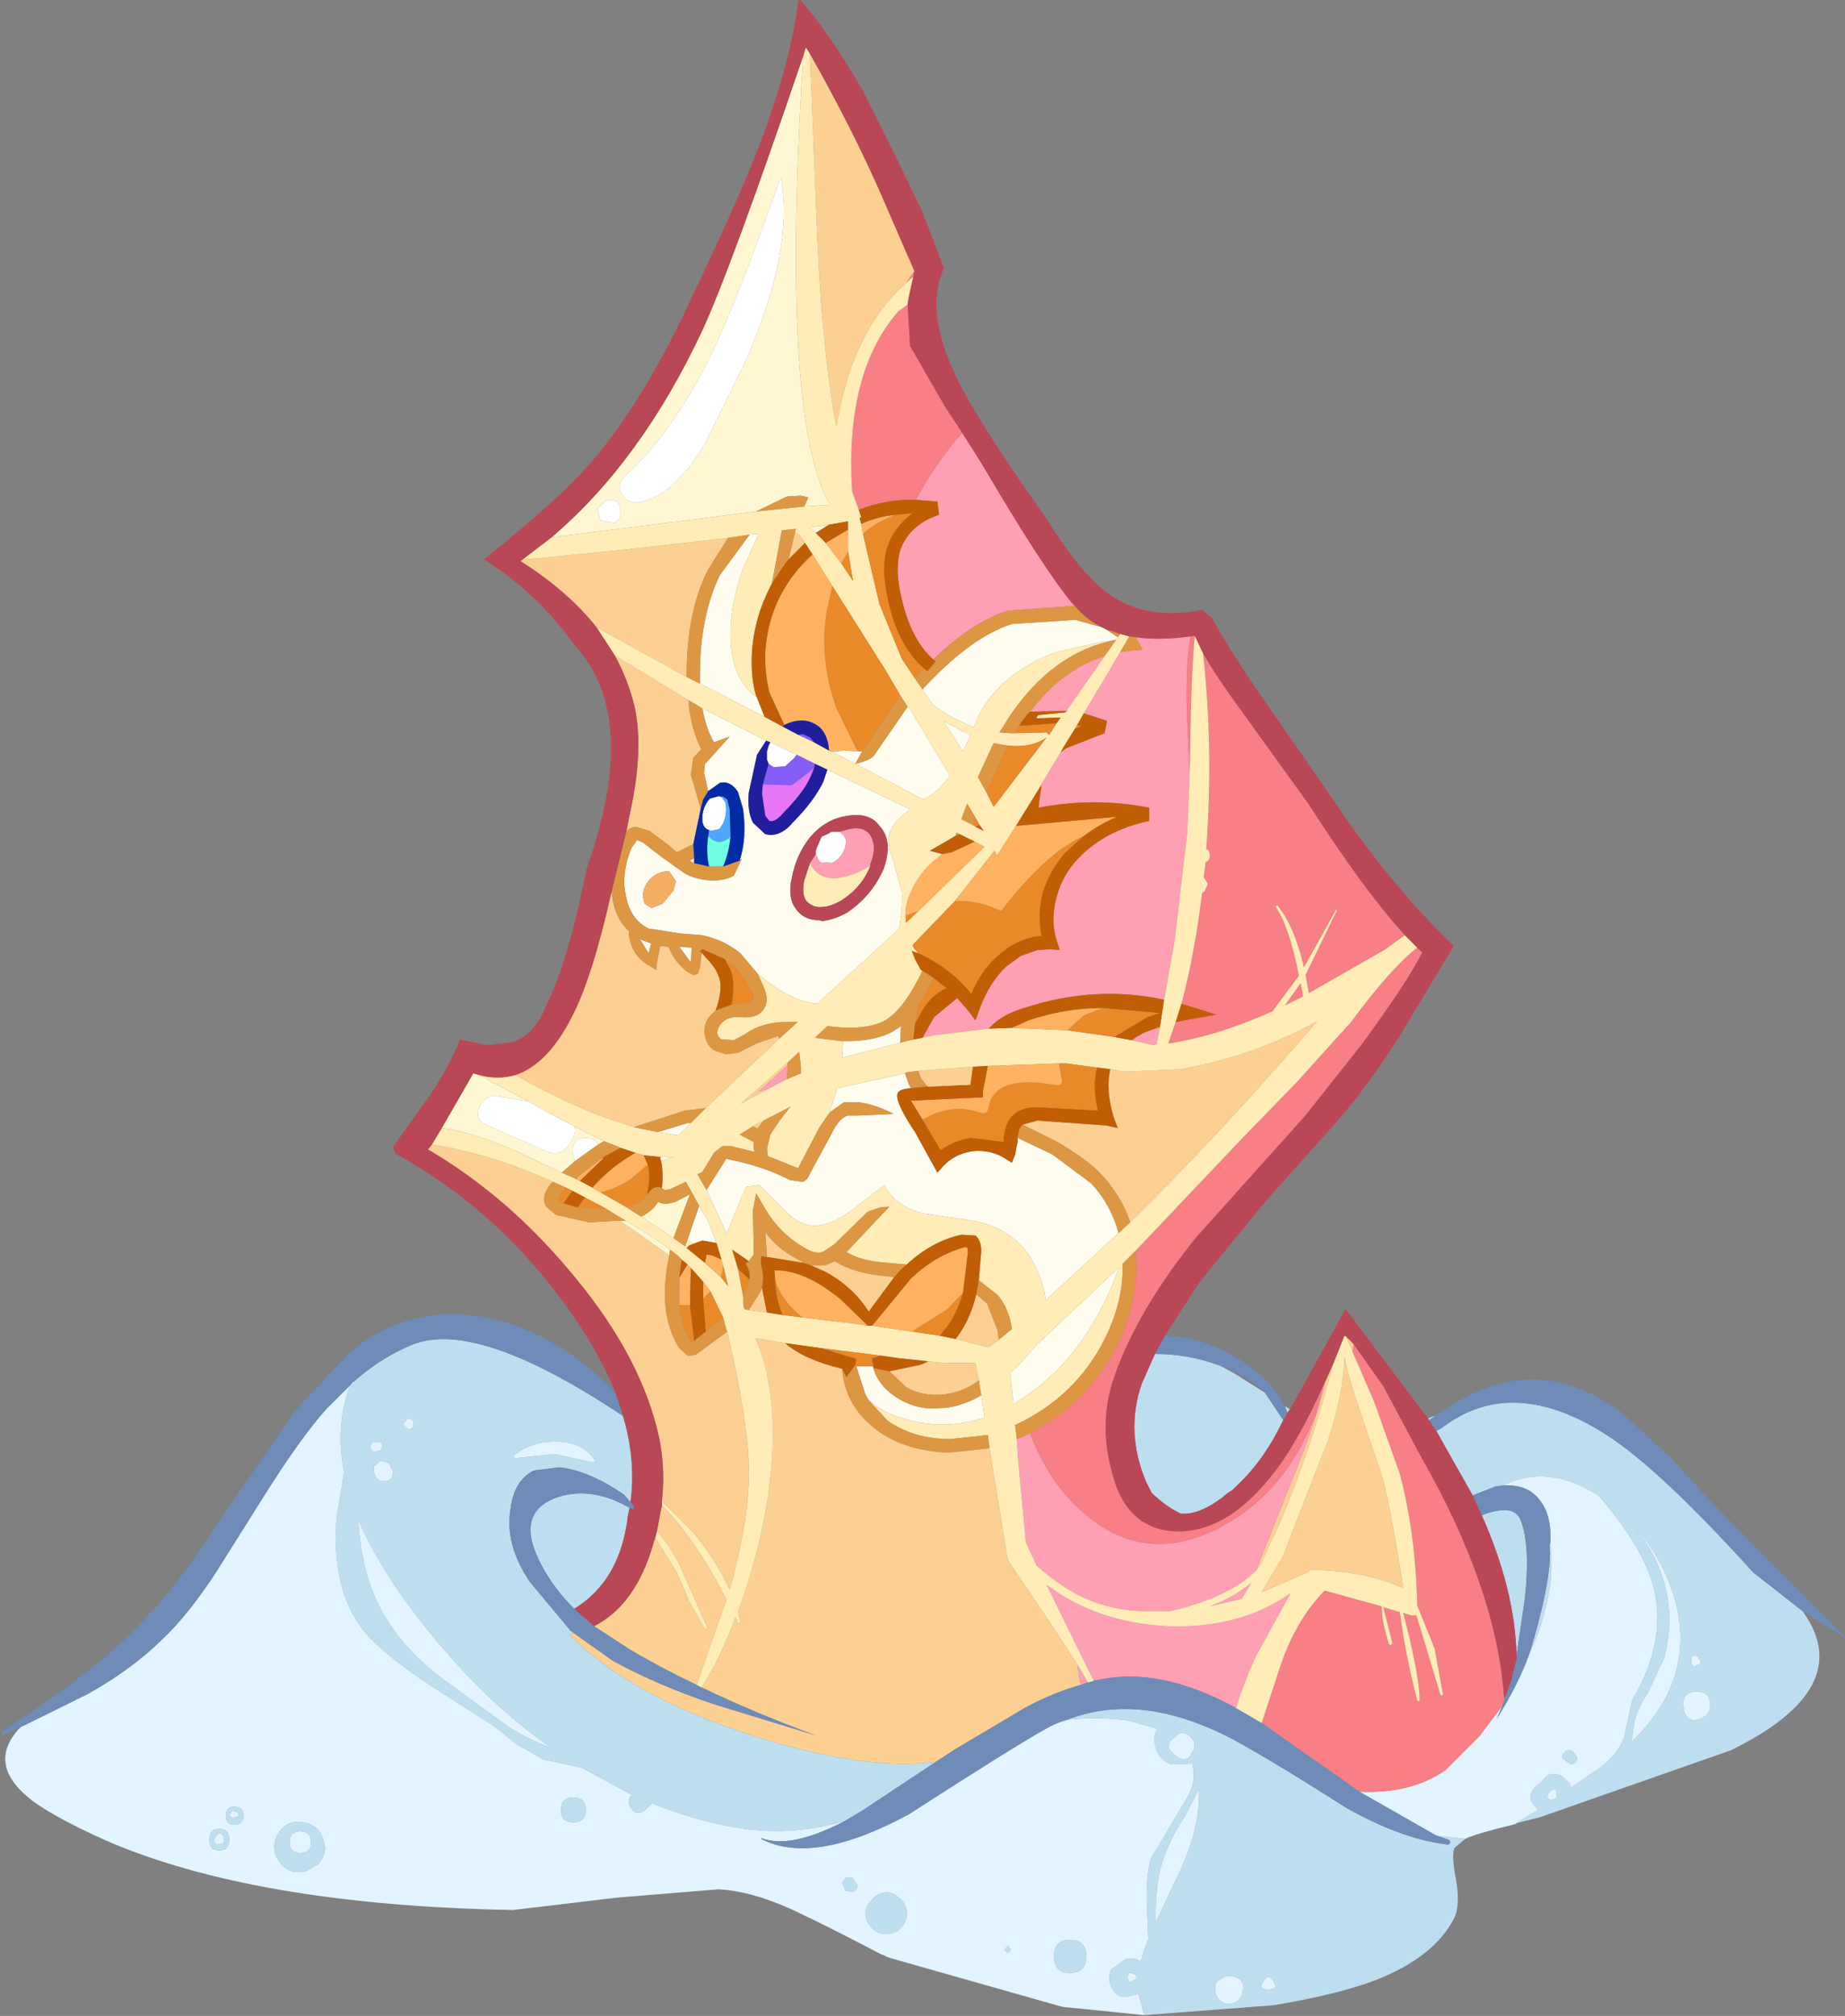 <?xml version="1.0" encoding="UTF-8" standalone="no"?>
<svg xmlns:xlink="http://www.w3.org/1999/xlink" height="121.8px" width="111.5px" xmlns="http://www.w3.org/2000/svg">
  <rect width="100%" height="100%" fill="#808080" stroke="none"/>
  <g transform="matrix(1.0, 0.0, 0.0, 1.0, 55.75, 101.0)">
    <use height="121.8" transform="matrix(1.0, 0.0, 0.0, 1.0, -55.65, -101.0)" width="111.4" xlink:href="#sprite0"/>
  </g>
  <defs>
    <g id="sprite0" transform="matrix(1.0, 0.0, 0.0, 1.0, 55.65, 101.0)">
      <use height="121.8" transform="matrix(1.0, 0.0, 0.0, 1.0, -55.65, -101.0)" width="111.4" xlink:href="#shape0"/>
    </g>
    <g id="shape0" transform="matrix(1.0, 0.0, 0.0, 1.0, 55.65, 101.0)">
      <path d="M-18.1 -15.45 Q-17.3 -12.75 -17.65 -10.25 L-18.05 -10.7 Q-20.15 -12.15 -21.95 -12.35 L-23.5 -12.15 Q-24.7 -11.55 -24.9 -9.8 -25.25 -7.7 -23.75 -5.45 L-21.25 -2.45 -21.15 -2.4 -21.1 -2.35 -21.3 -2.2 Q-17.25 1.85 -9.0 4.25 -3.15 5.95 0.8 5.45 L-3.65 8.4 -4.65 9.0 Q-8.0 10.0 -11.35 9.4 -13.9 8.95 -16.35 7.95 L-16.4 8.0 -16.45 8.05 -16.7 8.3 Q-17.25 8.8 -17.65 8.2 -17.9 7.7 -17.55 7.45 L-20.6 5.8 -22.9 5.3 -24.5 4.4 -25.95 3.25 -29.7 0.85 Q-31.85 -0.55 -33.2 -1.85 -35.8 -4.4 -35.4 -9.35 L-34.95 -12.05 Q-35.4 -14.3 -34.9 -16.3 L-34.6 -17.3 -34.55 -17.35 -34.45 -17.5 -34.4 -17.5 Q-32.7 -19.0 -30.85 -19.75 -26.95 -21.35 -18.1 -15.45 M-17.7 -9.9 L-17.8 -9.45 Q-18.25 -5.5 -21.05 -3.8 -22.25 -5.0 -22.95 -6.3 -24.7 -9.45 -22.3 -10.45 -20.15 -11.3 -17.7 -9.9 M35.9 -1.0 Q35.8 -4.95 33.8 -9.45 35.75 -10.2 36.15 -9.15 36.75 -7.65 36.4 -4.4 L35.9 -1.0 M33.25 -10.65 L31.05 -14.55 31.35 -14.7 Q35.6 -18.0 41.35 -14.3 44.6 -12.2 50.2 -6.0 L53.2 -3.65 53.3 -3.5 Q56.4 1.05 48.85 4.75 L37.3 8.8 35.9 9.15 Q36.6 8.7 37.2 8.35 L36.9 8.0 Q36.55 7.5 37.0 7.0 L37.15 6.85 37.2 6.85 37.45 6.6 Q37.95 5.9 38.7 6.35 L39.1 6.75 39.15 6.85 39.2 7.0 41.15 5.65 Q42.4 4.55 42.5 3.5 L42.9 1.7 Q45.1 -2.0 44.1 -5.4 43.4 -7.7 40.85 -10.65 37.75 -12.6 35.1 -11.25 L34.65 -11.2 33.25 -10.65 M30.6 -15.2 L30.55 -15.3 30.8 -15.4 31.0 -15.45 30.6 -15.2 M22.2 -15.85 L22.05 -15.65 21.9 -16.05 22.2 -15.85 M21.8 -15.2 L21.75 -15.1 Q20.6 -12.7 18.9 -11.15 L18.7 -10.95 18.45 -10.8 18.15 -10.55 Q16.7 -9.45 15.6 -9.55 14.75 -9.95 13.85 -10.8 L13.5 -11.5 Q12.25 -14.5 13.25 -17.4 L14.05 -19.2 Q16.05 -19.2 17.95 -18.5 L18.05 -18.45 18.8 -18.05 20.7 -16.85 21.8 -15.2 M32.8 10.1 L32.15 10.65 Q31.95 11.05 32.25 12.6 32.5 14.1 32.15 14.85 30.95 17.25 27.35 18.65 25.1 19.5 21.25 20.15 L13.4 20.75 13.05 19.45 12.35 19.65 Q11.75 19.7 11.45 19.1 11.15 18.55 11.4 18.0 L12.3 17.35 12.85 17.35 13.2 17.5 13.4 16.8 13.65 16.15 13.6 15.05 Q13.45 12.5 13.8 11.3 L16.0 7.6 Q16.6 6.6 16.3 5.55 L15.05 5.6 Q14.2 5.3 14.05 4.4 13.95 3.8 14.2 3.45 L12.45 2.95 Q10.6 2.7 8.75 2.9 13.65 1.0 19.85 4.7 21.8 5.8 25.65 8.25 29.05 10.15 31.8 10.45 L31.9 10.3 31.8 10.15 31.05 9.9 32.8 10.1 M36.7 -1.15 L36.95 -2.0 Q38.05 -5.85 37.9 -7.6 L37.95 -7.9 38.0 -5.8 Q37.7 -3.2 36.7 -1.15 M46.45 -0.85 L46.45 -0.6 Q46.5 -0.2 46.85 -0.4 47.2 -0.55 46.9 -0.8 L46.9 -0.9 46.65 -1.0 46.45 -0.85 M45.6 -0.25 Q46.2 -2.8 45.05 -5.55 44.3 -7.4 43.0 -8.8 45.9 -5.2 44.85 -0.9 L43.85 1.25 Q43.05 2.45 42.95 3.5 L42.85 4.25 Q45.05 2.1 45.6 -0.25 M-19.85 -12.85 Q-20.6 -13.9 -22.2 -13.9 -23.7 -13.9 -24.7 -13.05 L-24.7 -12.95 Q-24.65 -12.85 -24.6 -12.9 L-22.25 -13.15 -19.95 -12.65 Q-19.65 -12.65 -19.85 -12.85 M-33.25 -13.35 L-33.2 -13.3 -32.75 -13.35 -32.75 -13.4 Q-32.55 -13.65 -32.75 -13.85 L-33.2 -13.9 -33.25 -13.85 -33.4 -13.6 -33.25 -13.35 M-31.1 -14.65 Q-30.75 -14.65 -30.75 -14.95 -30.75 -15.3 -31.1 -15.3 L-31.4 -14.95 -31.1 -14.65 M-32.0 -12.1 L-32.25 -12.6 -32.75 -12.75 -33.15 -12.4 -33.15 -12.1 Q-33.05 -11.5 -32.55 -11.5 -32.0 -11.5 -32.0 -12.1 M-28.4 -0.75 Q-32.45 -5.3 -34.1 -9.2 -33.95 -6.4 -33.0 -4.3 -31.65 -1.4 -28.5 0.8 L-25.0 3.35 Q-23.7 4.15 -22.45 4.6 -25.7 2.3 -28.4 -0.75 M-36.1 10.65 Q-36.15 11.25 -36.55 11.65 L-37.25 12.05 -37.4 12.1 -37.55 12.1 Q-38.35 12.2 -38.85 11.5 -39.45 10.7 -38.95 9.8 -38.45 8.95 -37.45 9.1 -36.45 9.25 -36.2 10.2 L-36.1 10.65 M-21.1 9.1 Q-21.85 9.1 -21.85 8.35 -21.85 7.6 -21.1 7.6 -20.35 7.6 -20.35 8.35 -20.35 9.1 -21.1 9.1 M-4.25 12.45 L-3.95 12.85 Q-3.9 13.1 -4.15 13.3 L-4.65 13.25 -4.85 12.75 Q-4.65 12.3 -4.25 12.45 M-1.3 13.75 Q-0.75 14.35 -1.05 15.1 -1.4 15.85 -2.2 15.85 -2.85 15.85 -3.25 15.25 -3.65 14.6 -3.25 14.0 L-3.15 13.9 Q-2.85 13.45 -2.35 13.35 -1.8 13.25 -1.4 13.7 L-1.3 13.75 M-37.6 10.95 Q-36.95 10.95 -36.95 10.3 -36.95 9.65 -37.6 9.65 -38.25 9.65 -38.25 10.3 -38.25 10.95 -37.6 10.95 M-41.4 8.75 L-41.35 8.7 -41.35 8.55 -41.4 8.5 -41.7 8.4 -41.9 8.65 -41.7 8.85 -41.4 8.75 M-41.6 9.25 Q-42.1 9.25 -42.1 8.7 -42.1 8.15 -41.6 8.15 -41.05 8.15 -41.05 8.7 -41.05 9.25 -41.6 9.25 M-42.65 10.45 L-42.6 10.45 -42.25 10.35 -42.2 10.0 -42.4 9.75 -42.6 9.8 -42.75 10.0 -42.85 10.25 -42.65 10.45 M-42.5 10.8 Q-43.1 10.8 -43.1 10.15 -43.1 9.5 -42.5 9.5 -41.9 9.5 -41.9 10.15 -41.9 10.8 -42.5 10.8 M47.0 2.85 Q47.65 2.6 47.6 1.9 47.55 1.2 46.8 1.2 45.85 1.2 46.0 2.2 46.15 3.15 47.0 2.85 M38.65 5.2 L38.7 4.95 38.8 4.9 Q38.9 4.7 39.15 4.75 L39.25 4.75 39.55 5.15 39.55 5.2 Q39.55 5.55 39.2 5.6 L38.75 5.3 38.65 5.2 M37.75 7.6 L37.95 7.75 38.3 7.65 38.35 7.25 38.2 7.1 Q38.05 7.1 37.85 7.3 L37.75 7.55 37.75 7.6 M21.2 18.7 L21.0 18.45 20.8 18.45 20.6 18.7 Q20.25 19.2 20.9 19.2 21.55 19.2 21.2 18.7 M16.3 4.85 L16.35 4.8 Q16.6 4.35 16.2 3.95 15.85 3.55 15.4 3.8 L15.3 3.9 15.2 4.0 Q14.55 4.45 15.2 5.0 15.75 5.5 16.15 5.15 L16.3 4.85 M15.15 12.9 Q16.85 9.6 16.7 7.1 L15.85 8.75 Q14.75 10.4 14.35 12.0 14.05 13.3 14.1 15.15 L15.15 12.9 M8.9 18.2 Q7.95 18.2 7.95 17.2 7.95 16.2 8.9 16.2 9.9 16.2 9.9 17.2 9.9 18.2 8.9 18.2 M5.15 17.0 L4.95 16.8 5.15 16.55 5.35 16.8 5.15 17.0 M12.75 18.65 L12.85 18.6 12.95 18.45 12.85 18.3 12.75 18.25 Q12.4 18.05 12.4 18.45 12.4 18.85 12.75 18.65 M19.35 19.2 L19.4 19.15 Q19.4 18.6 18.9 18.45 18.4 18.25 18.0 18.6 L17.95 18.6 Q17.6 18.85 17.7 19.3 17.75 19.75 18.1 19.95 18.5 20.2 18.95 19.95 19.35 19.7 19.35 19.2" fill="#bddeef" fill-rule="evenodd" stroke="none"/>
      <path d="M35.9 9.15 L35.85 9.2 Q33.4 9.8 32.8 10.1 L31.05 9.9 26.4 7.25 Q29.5 7.4 31.6 5.95 L33.65 3.9 35.05 2.05 34.7 2.85 Q36.0 0.8 36.7 -1.15 37.7 -3.2 38.0 -5.8 L37.95 -7.9 Q38.0 -9.45 37.35 -10.3 36.6 -11.35 35.1 -11.25 37.75 -12.6 40.85 -10.65 43.4 -7.7 44.1 -5.4 45.1 -2.0 42.9 1.7 L42.5 3.5 Q42.4 4.55 41.15 5.65 L39.2 7.0 39.15 6.85 39.1 6.75 38.7 6.35 Q37.95 5.9 37.45 6.6 L37.2 6.85 37.15 6.85 37.0 7.0 Q36.55 7.5 36.9 8.0 L37.2 8.35 Q36.6 8.7 35.9 9.15 M13.4 20.75 L8.45 20.25 -1.95 17.3 -2.1 17.25 -2.3 17.15 -2.55 17.05 Q-5.7 15.4 -7.3 14.65 -10.15 13.25 -12.35 13.15 L-18.45 13.65 -24.75 14.4 Q-40.35 14.1 -49.35 10.2 -52.8 8.65 -54.1 7.55 -56.45 5.55 -54.65 3.5 L-54.5 3.35 -50.45 1.35 Q-47.85 -0.1 -46.0 -1.9 -44.4 -3.4 -42.7 -6.0 L-39.9 -10.45 Q-37.65 -14.05 -36.05 -15.85 L-34.6 -17.3 -34.9 -16.3 Q-35.4 -14.3 -34.95 -12.05 L-35.4 -9.35 Q-35.8 -4.4 -33.2 -1.85 -31.85 -0.55 -29.7 0.85 L-25.95 3.25 -24.5 4.4 -22.9 5.3 -20.6 5.8 -17.55 7.45 Q-17.9 7.7 -17.65 8.2 -17.25 8.8 -16.7 8.3 L-16.45 8.05 -16.4 8.0 -16.35 7.95 Q-13.9 8.95 -11.35 9.4 -8.0 10.0 -4.65 9.0 -8.0 10.75 -9.75 10.05 L-9.75 10.1 Q-6.6 11.75 -0.8 8.6 5.4 4.6 7.45 3.45 8.05 3.1 8.75 2.9 10.6 2.7 12.45 2.95 L14.2 3.45 Q13.95 3.8 14.05 4.4 14.2 5.3 15.05 5.6 L16.3 5.55 Q16.6 6.6 16.0 7.6 L13.8 11.3 Q13.45 12.5 13.6 15.05 L13.65 16.15 13.4 16.8 13.2 17.5 12.85 17.35 12.3 17.35 11.4 18.0 Q11.15 18.55 11.45 19.1 11.75 19.7 12.35 19.65 L13.05 19.45 13.4 20.75 M46.45 -0.85 L46.65 -1.0 46.9 -0.9 46.9 -0.8 Q47.2 -0.55 46.85 -0.4 46.5 -0.2 46.45 -0.6 L46.45 -0.85 M45.6 -0.25 Q45.05 2.1 42.85 4.25 L42.95 3.5 Q43.05 2.45 43.85 1.25 L44.85 -0.9 Q45.9 -5.2 43.0 -8.8 44.3 -7.4 45.05 -5.55 46.2 -2.8 45.6 -0.25 M-28.4 -0.75 Q-25.7 2.3 -22.45 4.6 -23.7 4.15 -25.0 3.35 L-28.5 0.8 Q-31.65 -1.4 -33.0 -4.3 -33.95 -6.4 -34.1 -9.2 -32.45 -5.3 -28.4 -0.75 M-32.0 -12.1 Q-32.0 -11.5 -32.55 -11.5 -33.05 -11.5 -33.15 -12.1 L-33.15 -12.4 -32.75 -12.75 -32.25 -12.6 -32.0 -12.1 M-31.1 -14.65 L-31.4 -14.95 -31.1 -15.3 Q-30.75 -15.3 -30.75 -14.95 -30.75 -14.65 -31.1 -14.65 M-33.25 -13.35 L-33.4 -13.6 -33.25 -13.85 -33.2 -13.9 -32.75 -13.85 Q-32.55 -13.65 -32.75 -13.4 L-32.75 -13.35 -33.2 -13.3 -33.25 -13.35 M-19.85 -12.85 Q-19.65 -12.65 -19.95 -12.65 L-22.25 -13.15 -24.6 -12.9 Q-24.65 -12.85 -24.7 -12.95 L-24.7 -13.05 Q-23.7 -13.9 -22.2 -13.9 -20.6 -13.9 -19.85 -12.85 M-1.3 13.75 L-1.4 13.7 Q-1.8 13.25 -2.35 13.35 -2.85 13.45 -3.15 13.9 L-3.25 14.0 Q-3.65 14.6 -3.25 15.25 -2.85 15.85 -2.2 15.85 -1.4 15.85 -1.05 15.1 -0.75 14.35 -1.3 13.75 M-4.25 12.45 Q-4.65 12.3 -4.85 12.75 L-4.65 13.25 -4.15 13.3 Q-3.9 13.1 -3.95 12.85 L-4.25 12.45 M-21.1 9.1 Q-20.35 9.1 -20.35 8.35 -20.35 7.6 -21.1 7.6 -21.85 7.6 -21.85 8.35 -21.85 9.1 -21.1 9.1 M-36.1 10.65 L-36.2 10.2 Q-36.45 9.25 -37.45 9.1 -38.45 8.95 -38.95 9.8 -39.45 10.7 -38.85 11.5 -38.35 12.2 -37.55 12.1 L-37.4 12.1 -37.25 12.05 -36.55 11.65 Q-36.15 11.25 -36.1 10.65 M-41.4 8.75 L-41.7 8.85 -41.9 8.65 -41.7 8.4 -41.4 8.5 -41.35 8.55 -41.35 8.7 -41.4 8.75 M-37.6 10.95 Q-38.25 10.95 -38.25 10.3 -38.25 9.65 -37.6 9.65 -36.95 9.65 -36.95 10.3 -36.95 10.95 -37.6 10.95 M-41.6 9.25 Q-41.05 9.25 -41.05 8.7 -41.05 8.15 -41.6 8.15 -42.1 8.15 -42.1 8.7 -42.1 9.25 -41.6 9.25 M-42.65 10.45 L-42.85 10.25 -42.75 10.0 -42.6 9.8 -42.4 9.75 -42.2 10.0 -42.25 10.35 -42.6 10.45 -42.65 10.45 M-42.5 10.8 Q-41.9 10.8 -41.9 10.15 -41.9 9.5 -42.5 9.5 -43.1 9.5 -43.1 10.15 -43.1 10.8 -42.5 10.8 M47.0 2.85 Q46.15 3.15 46.0 2.2 45.85 1.2 46.8 1.2 47.55 1.2 47.6 1.9 47.65 2.6 47.0 2.85 M38.65 5.2 L38.75 5.3 39.2 5.6 Q39.55 5.55 39.55 5.2 L39.55 5.15 39.25 4.75 39.15 4.75 Q38.9 4.7 38.8 4.9 L38.7 4.95 38.65 5.2 M37.75 7.6 L37.75 7.55 37.85 7.3 Q38.05 7.1 38.2 7.1 L38.35 7.25 38.3 7.65 37.95 7.75 37.75 7.6 M16.3 4.85 L16.15 5.15 Q15.75 5.5 15.2 5.0 14.55 4.45 15.2 4.0 L15.3 3.9 15.4 3.8 Q15.85 3.55 16.2 3.95 16.6 4.35 16.35 4.8 L16.3 4.85 M21.2 18.7 Q21.55 19.2 20.9 19.2 20.25 19.2 20.6 18.7 L20.8 18.45 21.0 18.45 21.2 18.7 M15.15 12.9 L14.1 15.15 Q14.05 13.3 14.35 12.0 14.75 10.4 15.85 8.75 L16.7 7.1 Q16.85 9.6 15.15 12.9 M5.15 17.0 L5.35 16.8 5.15 16.55 4.95 16.8 5.15 17.0 M8.9 18.2 Q9.9 18.2 9.9 17.2 9.9 16.2 8.9 16.2 7.95 16.2 7.95 17.2 7.95 18.2 8.9 18.2 M19.35 19.2 Q19.35 19.7 18.95 19.95 18.5 20.2 18.1 19.95 17.75 19.75 17.7 19.3 17.6 18.85 17.95 18.6 L18.0 18.6 Q18.4 18.25 18.9 18.45 19.4 18.6 19.4 19.15 L19.35 19.2 M12.75 18.65 Q12.4 18.85 12.4 18.45 12.4 18.05 12.75 18.25 L12.85 18.3 12.95 18.45 12.85 18.6 12.75 18.65" fill="#e1f4ff" fill-rule="evenodd" stroke="none"/>
      <path d="M-19.85 -2.75 Q-17.3 -4.05 -16.25 -7.8 L-16.15 -8.1 -14.85 -6.0 -14.1 -4.25 -13.15 -2.55 -13.0 -2.65 -14.7 -6.5 Q-15.4 -7.8 -16.05 -8.5 L-15.75 -10.05 Q-13.7 -8.0 -11.85 -4.35 L-13.65 0.8 Q-15.85 -0.25 -17.7 -1.35 L-19.85 -2.75 M-15.75 -10.3 Q-15.5 -12.6 -16.05 -14.7 -17.25 -19.45 -21.4 -24.3 -25.15 -28.75 -29.8 -31.5 L-29.85 -31.6 -29.65 -31.85 Q-26.1 -31.3 -22.35 -29.6 L-22.4 -29.55 Q-23.1 -28.75 -22.75 -28.1 L-22.15 -27.6 -20.15 -27.15 -18.4 -27.25 -18.3 -27.25 -17.55 -26.75 -15.3 -25.15 Q-16.05 -21.7 -14.7 -19.55 L-14.2 -19.1 -14.05 -19.1 Q-13.7 -19.1 -13.5 -19.3 L-11.8 -20.55 Q-10.35 -14.3 -10.5 -11.4 -10.65 -8.5 -11.65 -4.95 -12.45 -6.7 -13.8 -8.35 L-15.75 -10.3 M-24.6 -36.05 Q-22.65 -36.7 -21.2 -39.55 -19.95 -41.95 -18.8 -47.1 L-18.75 -46.85 Q-18.6 -45.55 -17.75 -44.75 L-17.75 -44.6 Q-17.6 -43.25 -16.5 -42.65 L-16.1 -42.4 -16.05 -42.85 -15.85 -43.85 -15.35 -43.8 Q-14.95 -42.8 -14.15 -42.25 L-13.85 -42.1 Q-13.6 -42.1 -13.55 -42.25 L-13.45 -42.55 -13.35 -43.45 -13.1 -43.15 Q-12.55 -42.6 -12.35 -42.1 -12.0 -41.35 -12.5 -39.95 L-12.95 -39.5 Q-13.25 -39.0 -13.15 -38.45 -13.05 -37.85 -12.6 -37.55 L-11.9 -37.3 -11.15 -37.4 -10.05 -37.95 -8.75 -38.4 -8.65 -38.25 -13.1 -34.05 -14.35 -33.9 -17.45 -32.9 -18.2 -33.15 Q-20.95 -34.0 -24.6 -36.05 M-17.9 -50.75 L-17.5 -52.75 Q-16.9 -56.0 -17.4 -58.3 -17.8 -59.95 -18.6 -61.4 L-14.15 -58.7 Q-14.0 -56.95 -13.35 -55.7 L-13.4 -55.7 -13.85 -55.2 -14.0 -54.2 -13.4 -52.15 -13.85 -50.0 -14.85 -49.5 -15.3 -49.9 -16.5 -50.8 -17.35 -51.05 Q-17.7 -51.0 -17.9 -50.75 M-19.7 -63.1 Q-21.45 -65.3 -24.3 -67.1 L-24.1 -67.25 -23.95 -67.2 -17.9 -67.8 -11.75 -68.5 -12.95 -66.6 Q-14.25 -64.05 -14.25 -60.25 L-14.25 -60.1 -19.7 -63.1 M-6.8 -97.75 Q-4.2 -93.15 -2.5 -89.25 L-0.5 -84.65 -0.5 -84.6 -1.0 -83.9 Q-4.3 -80.95 -5.2 -75.2 -6.15 -80.2 -6.45 -88.9 L-6.8 -97.75 M24.35 -17.55 L24.8 -18.55 Q23.3 -12.75 21.2 -8.1 L21.15 -8.05 20.45 -6.5 20.15 -6.1 22.3 -11.5 Q23.8 -15.1 24.35 -17.55 M25.6 -20.25 L26.05 -19.8 26.0 -19.3 25.6 -20.25 M6.05 -33.05 L6.95 -33.3 11.1 -33.0 11.8 -32.85 11.55 -33.5 Q11.05 -35.2 11.35 -36.4 L12.2 -36.25 15.65 -36.4 Q20.2 -37.25 23.85 -39.3 17.95 -32.45 12.55 -27.15 12.0 -28.8 10.75 -30.1 10.0 -30.9 8.25 -31.95 L6.05 -33.05 M3.05 -36.55 L2.9 -35.45 0.6 -35.35 0.3 -35.35 -0.1 -35.85 -0.25 -36.3 3.05 -36.55 M4.6 -20.05 L4.0 -19.6 2.0 -20.1 2.15 -20.3 Q2.9 -21.35 3.25 -22.8 L3.9 -22.25 4.55 -20.6 4.6 -20.05 M-9.4 -21.7 L-10.5 -21.85 -9.8 -22.95 -9.7 -23.2 -9.4 -21.7 M-1.7 -23.85 L-3.25 -21.75 Q-4.2 -23.25 -5.85 -24.15 L-6.75 -24.55 -5.9 -24.55 -5.3 -24.8 Q-4.1 -24.05 -2.2 -23.9 L-1.7 -23.85 M-7.2 -24.7 L-9.35 -25.05 -9.4 -25.05 -9.45 -25.85 -9.5 -26.55 Q-8.75 -25.55 -7.6 -24.95 L-7.15 -24.7 -7.2 -24.7 M0.35 -18.75 L1.3 -18.65 3.2 -18.65 3.4 -17.6 Q2.6 -16.95 1.35 -16.75 0.0 -16.6 -1.0 -17.2 L-2.0 -18.15 -0.1 -18.55 0.35 -18.75 M4.05 -13.5 L5.15 -6.75 7.75 -2.9 9.35 -0.45 9.55 0.8 Q7.95 1.25 6.25 2.15 L1.95 4.7 0.8 5.45 Q-3.15 5.95 -9.0 4.25 -17.25 1.85 -21.3 -2.2 L-21.1 -2.35 -18.7 -0.65 Q-16.05 0.8 -12.65 1.95 L-6.45 3.85 Q-10.25 2.45 -13.35 0.95 -12.2 -0.85 -11.3 -3.3 L-11.15 -2.9 -11.0 -3.0 -11.15 -3.65 Q-9.55 -7.95 -9.15 -12.15 -8.7 -16.95 -10.1 -20.15 L-8.3 -19.85 Q-7.15 -18.85 -4.85 -18.3 -4.7 -15.95 -2.55 -14.45 -1.0 -13.4 1.3 -13.25 L1.7 -13.25 4.05 -13.5 M19.9 -5.4 L19.9 -5.45 19.85 -5.35 19.9 -5.4 M23.75 -6.15 L23.65 -6.2 23.6 -6.15 23.45 -6.15 23.25 -6.0 20.5 -4.8 21.8 -7.0 22.7 -9.35 24.5 -13.95 Q25.4 -16.7 25.5 -18.8 L25.5 -19.05 Q25.75 -17.7 26.5 -15.55 L27.7 -12.05 Q28.25 -10.25 29.05 -5.05 26.85 -6.05 23.75 -6.15 M-7.45 -68.7 L-7.1 -68.2 -8.1 -67.2 -7.7 -68.85 -7.45 -68.7 M-13.35 -43.6 L-13.35 -43.65 -13.3 -43.65 -13.35 -43.6 M-10.25 -32.95 L-10.0 -33.1 -9.6 -33.3 -9.95 -32.85 -9.95 -32.8 -10.25 -32.95 M-9.35 -35.2 L-11.0 -34.3 -8.15 -36.8 -8.15 -36.65 -9.9 -35.05 -9.35 -35.2" fill="#fccf92" fill-rule="evenodd" stroke="none"/>
      <path d="M-29.05 -32.85 L-27.15 -36.15 -26.8 -36.05 -23.8 -34.45 -25.9 -34.8 Q-26.55 -34.7 -26.8 -34.05 -27.05 -33.35 -26.4 -33.05 L-22.85 -31.5 Q-21.85 -31.0 -21.25 -32.0 -20.9 -32.55 -21.05 -32.95 L-19.25 -32.05 -19.6 -31.85 Q-19.8 -32.25 -20.35 -32.25 -21.15 -32.25 -21.15 -31.4 L-21.0 -30.85 -21.8 -30.15 -24.55 -31.45 Q-27.35 -32.65 -29.05 -32.85 M-22.4 -68.55 Q-17.0 -73.15 -13.3 -81.05 -11.55 -84.85 -7.2 -97.65 L-7.25 -96.75 -7.3 -96.2 Q-8.5 -75.6 -5.6 -70.5 L-7.15 -70.4 -7.1 -70.5 -6.9 -70.95 -7.35 -71.05 -8.2 -71.0 -10.05 -70.1 -13.95 -69.6 -22.35 -68.55 -22.4 -68.55 M-8.6 -90.2 Q-10.9 -83.7 -12.3 -80.6 -14.7 -75.25 -18.0 -72.2 -18.5 -71.7 -18.15 -71.1 -17.75 -70.55 -17.1 -70.65 -15.05 -71.05 -13.2 -74.1 L-10.8 -78.95 Q-7.75 -85.8 -8.55 -90.2 L-8.6 -90.2 M-7.65 -69.05 L-7.45 -68.7 -7.7 -68.85 -7.65 -69.05 M-6.45 -68.8 L-6.85 -69.15 -5.65 -69.3 -6.45 -68.8 M-19.1 -70.75 L-19.15 -70.75 -19.65 -70.25 -19.45 -69.55 -18.65 -69.4 Q-18.2 -69.6 -18.25 -70.05 L-18.25 -70.1 Q-18.25 -70.95 -19.1 -70.75 M-15.05 -26.2 L-17.0 -27.5 Q-16.35 -27.8 -16.0 -28.35 L-16.0 -28.4 Q-15.65 -28.15 -14.9 -28.4 L-14.05 -28.85 -15.05 -26.2 M-17.95 -27.25 Q-16.25 -26.25 -15.25 -25.5 L-15.3 -25.25 -15.3 -25.15 -17.55 -26.75 -18.3 -27.25 -17.95 -27.25" fill="#fff7d2" fill-rule="evenodd" stroke="none"/>
      <path d="M2.4 -74.85 L3.6 -72.95 Q7.15 -66.9 9.0 -64.6 L9.2 -64.4 5.15 -64.1 Q2.95 -63.4 0.65 -61.15 -0.8 -62.45 -1.35 -65.25 -1.65 -66.7 -1.35 -67.75 -0.8 -69.3 1.0 -69.9 L0.9 -70.7 -0.4 -70.8 Q0.7 -72.9 2.4 -74.85 M12.9 -62.5 Q14.3 -62.3 16.2 -62.55 15.85 -60.45 16.0 -57.3 L16.15 -54.35 16.0 -50.7 15.25 -44.25 14.6 -40.6 Q10.4 -41.5 6.15 -40.1 4.95 -39.75 4.25 -39.1 L4.0 -38.85 0.7 -38.45 0.0 -38.3 0.7 -39.55 2.1 -40.7 2.75 -39.95 3.2 -39.35 3.45 -40.05 Q4.05 -41.65 5.05 -42.6 L5.95 -43.25 6.6 -43.5 6.95 -43.6 7.7 -43.65 8.3 -43.6 8.1 -44.2 Q7.75 -45.3 8.05 -46.6 8.35 -47.9 9.2 -48.9 10.85 -50.8 13.7 -51.4 L13.7 -52.2 Q10.4 -52.85 7.0 -52.2 L7.2 -53.6 7.2 -53.65 8.35 -55.55 8.7 -55.8 11.0 -56.7 11.15 -57.45 9.75 -57.9 11.95 -61.6 12.7 -61.7 13.3 -61.75 13.0 -62.3 12.9 -62.5 M24.25 -17.35 L24.35 -17.55 Q23.8 -15.1 22.3 -11.5 L20.15 -6.1 Q18.55 -4.5 14.95 -3.65 L13.4 -3.65 Q11.45 -3.7 9.8 -4.45 8.45 -5.05 6.9 -6.4 L6.25 -7.8 5.8 -12.55 5.7 -14.05 6.5 -14.4 Q7.6 -11.55 9.45 -9.85 13.2 -6.35 17.75 -8.6 21.85 -10.65 23.7 -15.4 L23.75 -15.45 24.25 -17.35 M11.0 -61.35 L8.7 -58.05 6.5 -58.0 Q8.5 -60.6 11.0 -61.35 M14.35 -38.95 L14.15 -37.9 13.95 -37.85 12.65 -38.15 Q13.15 -38.55 13.9 -38.8 L14.35 -38.95 M9.35 -0.45 L10.0 0.65 9.55 0.8 9.35 -0.45 M10.35 0.55 L7.5 -5.25 Q10.55 -2.95 14.85 -2.75 19.25 -2.6 22.25 -4.75 L20.1 -0.85 Q19.35 0.85 18.95 2.2 14.5 -0.25 10.85 0.45 L10.35 0.55 M19.85 -5.35 L19.3 -4.4 17.35 -3.95 Q18.85 -4.5 19.9 -5.4 L19.85 -5.35 M-6.45 -49.4 L-6.25 -49.0 -6.15 -48.9 -5.8 -48.8 -6.05 -48.9 -5.95 -48.9 -5.55 -48.9 -5.7 -48.85 -5.8 -48.8 -5.4 -48.9 Q-4.8 -49.25 -4.65 -49.95 -4.55 -50.35 -4.9 -50.65 L-5.0 -50.75 -4.45 -50.9 Q-3.6 -51.1 -3.2 -50.6 -2.7 -49.9 -3.15 -48.8 L-3.15 -48.7 Q-4.2 -48.05 -5.15 -47.95 -6.25 -47.85 -6.75 -48.75 L-6.8 -48.85 -6.45 -49.4 M-8.2 -35.8 L-9.35 -35.2 -9.9 -35.05 -8.15 -36.65 -8.15 -36.55 -8.2 -35.8" fill="#ff9fb4" fill-rule="evenodd" stroke="none"/>
      <path d="M-0.5 -84.6 L-0.55 -84.3 -1.0 -83.9 -0.5 -84.6 M-0.9 -82.6 L-0.75 -80.1 1.35 -76.45 2.4 -74.85 Q0.7 -72.9 -0.4 -70.8 -2.2 -70.85 -3.85 -70.2 L-4.25 -71.3 Q-4.7 -78.5 -1.45 -82.2 L-0.9 -82.6 M16.2 -62.55 L16.45 -62.6 Q16.25 -60.35 16.2 -57.05 L16.15 -54.35 16.0 -57.3 Q15.85 -60.45 16.2 -62.55 M16.95 -61.55 Q17.7 -60.2 19.35 -57.95 L23.35 -52.4 Q26.65 -47.25 29.15 -44.5 L27.9 -43.6 23.35 -41.0 23.15 -42.1 25.05 -46.0 25.0 -46.05 23.05 -42.55 Q22.5 -45.0 21.45 -46.3 L21.35 -46.3 21.35 -46.2 Q22.15 -45.05 22.75 -42.05 L21.15 -39.9 Q17.8 -38.4 14.85 -37.95 L15.3 -39.25 16.1 -39.4 17.75 -39.7 16.15 -40.2 15.65 -40.35 Q16.45 -43.35 16.9 -47.05 L17.05 -47.15 17.25 -47.6 17.0 -48.0 17.1 -48.85 17.1 -48.9 Q17.5 -49.05 17.3 -49.6 L17.25 -49.65 17.15 -49.7 Q17.6 -55.85 16.95 -61.55 M29.9 -43.75 L30.2 -43.45 Q29.3 -41.65 26.55 -37.9 L23.1 -33.55 16.55 -26.25 Q13.0 -21.85 11.6 -17.85 10.65 -15.15 11.4 -12.25 12.2 -8.75 15.05 -8.5 18.55 -8.2 21.7 -12.65 22.95 -14.45 24.25 -17.35 L23.75 -15.45 23.7 -15.4 Q21.85 -10.65 17.75 -8.6 13.2 -6.35 9.45 -9.85 7.6 -11.55 6.5 -14.4 L7.35 -14.9 Q10.0 -16.55 11.55 -19.3 13.0 -22.0 12.9 -24.8 L12.85 -25.4 19.3 -32.2 22.65 -35.65 25.9 -39.25 Q28.3 -42.5 29.9 -43.75 M26.05 -19.8 L27.85 -17.25 30.15 -12.95 Q34.7 -5.0 35.15 1.6 L35.25 1.45 35.05 2.05 33.65 3.9 31.6 5.95 Q29.5 7.4 26.4 7.25 L21.7 3.95 20.5 3.1 21.5 0.05 Q22.45 -3.0 24.3 -4.9 L27.75 -3.95 Q27.75 -3.0 28.2 -1.65 L28.3 -1.6 28.4 -1.7 27.85 -3.9 28.85 -3.6 Q29.15 -1.15 29.9 1.75 L30.0 1.8 30.05 1.7 Q30.0 0.05 29.05 -3.55 L29.55 -3.4 29.85 -3.4 31.3 1.4 31.4 1.45 31.45 1.35 30.95 -1.4 29.9 -4.0 Q29.8 -8.35 28.85 -11.95 L27.3 -16.3 26.0 -19.3 26.05 -19.8 M22.85 -41.6 L23.0 -40.8 21.9 -40.25 22.85 -41.6" fill="#f77f85" fill-rule="evenodd" stroke="none"/>
      <path d="M-18.55 -16.85 L-18.1 -15.45 Q-26.95 -21.35 -30.85 -19.75 -32.7 -19.0 -34.4 -17.5 L-34.45 -17.5 -34.55 -17.35 -34.6 -17.3 -36.05 -15.85 Q-37.65 -14.05 -39.9 -10.45 L-42.7 -6.0 Q-44.4 -3.4 -46.0 -1.9 -47.85 -0.1 -50.45 1.35 L-54.5 3.35 Q-55.0 3.55 -55.5 3.8 L-55.65 3.8 -55.6 3.6 Q-51.25 0.8 -48.65 -1.55 -45.5 -4.45 -43.1 -8.2 L-38.25 -15.3 -38.0 -15.65 -37.75 -15.9 -37.65 -16.05 -34.6 -19.3 Q-30.7 -22.5 -25.75 -21.25 -21.8 -20.25 -18.55 -16.85 M-17.65 -10.25 L-17.45 -10.05 -17.45 -9.8 -17.5 -9.8 -17.7 -9.9 Q-20.15 -11.3 -22.3 -10.45 -24.7 -9.45 -22.95 -6.3 -22.25 -5.0 -21.05 -3.8 L-19.85 -2.75 -17.7 -1.35 Q-15.85 -0.25 -13.65 0.8 L-13.35 0.95 Q-10.25 2.45 -6.45 3.85 L-12.65 1.95 Q-16.05 0.8 -18.7 -0.65 L-21.1 -2.35 -21.15 -2.4 -21.25 -2.45 -23.75 -5.45 Q-25.25 -7.7 -24.9 -9.8 -24.7 -11.55 -23.5 -12.15 L-21.95 -12.35 Q-20.15 -12.15 -18.05 -10.7 L-17.65 -10.25 M35.25 1.45 L35.6 0.45 35.9 -0.75 35.9 -1.0 36.4 -4.4 Q36.75 -7.65 36.15 -9.15 35.75 -10.2 33.8 -9.45 L33.25 -10.65 34.65 -11.2 35.1 -11.25 Q36.6 -11.35 37.35 -10.3 38.0 -9.45 37.95 -7.9 L37.9 -7.6 Q38.05 -5.85 36.95 -2.0 L36.7 -1.15 Q36.0 0.8 34.7 2.85 L35.05 2.05 35.25 1.45 M31.05 -14.55 L30.6 -15.2 31.0 -15.45 Q33.45 -17.2 35.6 -17.55 38.9 -18.1 42.2 -15.7 L45.2 -12.95 47.95 -9.95 55.75 -2.1 55.75 -2.05 53.2 -3.65 50.2 -6.0 Q44.6 -12.2 41.35 -14.3 35.6 -18.0 31.35 -14.7 L31.05 -14.55 M22.05 -15.65 L21.8 -15.2 20.7 -16.85 Q19.7 -17.85 18.05 -18.45 L17.95 -18.5 Q16.05 -19.2 14.05 -19.2 L14.65 -20.3 Q16.7 -20.25 18.75 -19.1 20.95 -17.85 21.9 -16.05 L22.05 -15.65 M10.0 0.65 L10.35 0.55 10.85 0.45 Q14.5 -0.25 18.95 2.2 L20.5 3.1 21.7 3.95 26.4 7.25 31.05 9.9 31.8 10.15 31.9 10.3 31.8 10.45 Q29.05 10.15 25.65 8.25 21.8 5.8 19.85 4.7 13.65 1.0 8.75 2.9 8.05 3.1 7.45 3.45 5.4 4.6 -0.8 8.6 -6.6 11.75 -9.75 10.1 L-9.75 10.05 Q-8.0 10.75 -4.65 9.0 L-3.65 8.4 0.8 5.45 1.95 4.7 6.25 2.15 Q7.95 1.25 9.55 0.8 L10.0 0.65" fill="#6e8cb7" fill-rule="evenodd" stroke="none"/>
      <path d="M-8.6 -90.2 L-8.55 -90.2 Q-7.75 -85.8 -10.8 -78.95 L-13.2 -74.1 Q-15.05 -71.05 -17.1 -70.65 -17.75 -70.55 -18.15 -71.1 -18.5 -71.7 -18.0 -72.2 -14.7 -75.25 -12.3 -80.6 -10.9 -83.7 -8.6 -90.2 M-19.1 -70.75 Q-18.25 -70.95 -18.25 -70.1 L-18.25 -70.05 Q-18.2 -69.6 -18.65 -69.4 L-19.45 -69.55 -19.65 -70.25 -19.15 -70.75 -19.1 -70.75 M-12.9 -50.85 Q-13.25 -50.95 -13.3 -51.4 -13.35 -52.2 -12.85 -52.75 L-12.3 -52.9 -12.15 -52.85 -11.9 -52.5 Q-11.8 -51.8 -12.05 -51.25 L-12.25 -50.95 -12.3 -50.9 -12.8 -50.8 -12.9 -50.85 M-9.2 -56.15 L-8.35 -55.75 -7.6 -55.4 -7.8 -55.15 -8.3 -54.7 -9.0 -54.65 -9.3 -54.85 -9.4 -55.1 -9.4 -55.55 -9.4 -55.6 -9.3 -55.95 -9.2 -56.15 M-6.45 -49.4 L-6.45 -49.6 -6.4 -49.75 -6.1 -50.45 -5.65 -50.65 -5.6 -50.7 -5.5 -50.75 -5.0 -50.75 -4.9 -50.65 Q-4.55 -50.35 -4.65 -49.95 -4.8 -49.25 -5.4 -48.9 L-5.8 -48.8 -5.7 -48.85 -5.55 -48.9 -5.95 -48.9 -6.05 -48.9 -5.8 -48.8 -6.15 -48.9 -6.25 -49.0 -6.45 -49.4 M-19.6 -31.85 L-21.0 -30.85 -21.15 -31.4 Q-21.15 -32.25 -20.35 -32.25 -19.8 -32.25 -19.6 -31.85 M-21.05 -32.95 Q-20.9 -32.55 -21.25 -32.0 -21.85 -31.0 -22.85 -31.5 L-26.4 -33.05 Q-27.05 -33.35 -26.8 -34.05 -26.55 -34.7 -25.9 -34.8 L-23.8 -34.45 -22.75 -33.85 -21.05 -32.95" fill="#ffffff" fill-rule="evenodd" stroke="none"/>
      <path d="M10.85 -63.1 L11.05 -63.0 11.8 -62.5 11.7 -62.35 11.25 -62.25 10.95 -62.25 8.05 -61.6 Q4.8 -60.35 3.45 -57.9 L3.1 -57.05 3.05 -57.1 Q1.7 -57.6 0.6 -58.45 L0.0 -59.35 Q2.9 -62.5 5.4 -63.3 L9.25 -63.55 10.85 -63.1 M1.25 -57.45 L2.45 -56.8 2.9 -56.6 2.45 -55.6 1.25 -57.45 M-0.9 -58.3 L-0.75 -58.15 1.65 -54.15 Q0.95 -53.1 0.05 -52.7 L-4.05 -54.85 -5.5 -55.6 -4.65 -55.65 -3.8 -55.6 -3.65 -55.6 -4.05 -54.85 Q-3.05 -55.1 -2.9 -55.4 L-0.9 -58.3 M-9.55 -57.7 L-9.85 -57.85 -13.45 -59.7 -13.45 -60.25 Q-13.45 -63.75 -12.25 -66.25 L-10.45 -68.7 -9.9 -68.75 -10.85 -66.65 Q-11.65 -64.45 -11.6 -62.4 -11.5 -59.9 -10.0 -58.85 L-9.55 -57.7 M-0.7 -35.25 Q-1.4 -35.2 -1.5 -34.95 -1.7 -34.55 -0.65 -32.9 L-0.45 -32.6 0.9 -30.15 1.3 -30.6 Q2.0 -31.3 3.05 -31.45 4.15 -31.55 5.0 -31.0 L5.4 -30.75 5.6 -31.25 5.75 -32.05 5.75 -32.25 7.85 -31.25 10.2 -29.5 Q11.4 -28.2 11.85 -26.5 L7.45 -22.45 Q7.3 -23.7 6.55 -25.0 5.35 -26.85 3.0 -27.25 L0.0 -27.7 Q-1.7 -28.15 -2.3 -29.4 L-4.25 -27.9 Q-5.45 -27.0 -6.45 -26.95 -7.4 -26.9 -8.3 -27.85 L-9.85 -29.4 -10.65 -29.3 -11.05 -28.4 -11.85 -26.45 -12.0 -26.85 -13.05 -29.1 -11.95 -30.85 -11.85 -31.0 -11.7 -30.95 Q-9.65 -30.55 -8.0 -29.7 L-7.25 -29.6 Q-6.95 -29.7 -6.8 -30.1 L-5.5 -32.5 Q-5.0 -33.5 -4.5 -33.6 L-3.9 -33.6 -1.75 -33.7 Q-2.8 -34.25 -3.8 -34.4 L-4.75 -34.4 -5.6 -33.8 -5.15 -35.25 -1.05 -36.15 -0.85 -35.55 -0.7 -35.25 M11.4 -23.2 Q9.35 -18.5 5.7 -16.3 L5.5 -16.15 5.3 -18.05 5.7 -18.4 6.9 -19.75 11.9 -24.45 11.4 -23.2 M3.55 -16.7 L3.75 -15.35 Q1.3 -14.55 -1.15 -15.3 -2.4 -15.65 -3.25 -16.4 L-3.45 -16.75 -4.0 -18.45 -3.0 -18.45 Q-2.7 -17.25 -1.45 -16.5 -0.55 -15.95 0.5 -15.9 L1.5 -15.95 Q2.65 -16.15 3.55 -16.7 M-12.95 -53.2 L-13.2 -54.3 -13.15 -54.85 -12.95 -55.05 -11.65 -56.5 -12.6 -56.15 Q-13.1 -57.0 -13.3 -58.2 L-9.45 -56.25 -10.0 -55.4 -10.5 -53.1 Q-10.6 -52.0 -10.25 -51.3 L-9.5 -50.6 -9.2 -50.55 Q-8.45 -50.55 -7.8 -51.35 -6.6 -52.55 -6.0 -53.75 L-5.75 -54.5 -0.75 -52.1 -1.3 -51.65 Q-1.95 -51.05 -2.05 -50.4 -2.1 -49.85 -1.75 -48.95 L-1.25 -47.1 Q-1.2 -45.95 -1.45 -44.85 L-6.1 -40.6 -6.35 -40.35 Q-7.85 -40.5 -9.5 -41.8 L-9.95 -42.15 -11.0 -43.4 Q-12.05 -44.25 -13.35 -44.5 L-14.65 -44.6 -16.55 -44.9 Q-17.7 -45.45 -17.95 -47.0 -18.2 -48.25 -17.6 -49.75 L-17.25 -50.25 -16.9 -50.1 -15.8 -49.25 -14.4 -48.25 Q-13.7 -47.85 -12.75 -47.8 -11.9 -47.8 -11.4 -48.1 L-10.9 -49.15 -11.05 -49.0 Q-10.6 -50.4 -10.85 -52.15 L-11.15 -53.15 Q-11.6 -53.85 -12.25 -53.7 L-12.95 -53.2 M-6.25 -45.4 L-6.05 -45.35 Q-5.25 -45.45 -4.5 -45.9 -3.05 -46.9 -2.35 -48.5 -1.75 -50.2 -2.6 -51.1 -3.2 -51.95 -4.6 -51.7 -5.9 -51.5 -6.85 -50.35 -7.65 -49.3 -7.9 -47.95 -8.15 -46.8 -7.7 -46.15 -7.2 -45.4 -6.25 -45.4 M-14.0 -33.15 L-14.75 -32.4 -16.0 -32.6 -14.2 -33.15 -14.0 -33.15 M-1.35 -38.0 L-4.85 -37.1 -4.8 -38.0 -4.9 -38.1 Q-3.0 -38.05 -1.85 -38.65 L-1.3 -39.0 -1.35 -38.0 M-13.8 -48.85 L-14.0 -48.95 -14.1 -49.0 -13.8 -49.15 -13.8 -48.85 M-16.35 -46.15 L-15.7 -46.4 -15.05 -47.2 -14.9 -47.75 -15.3 -48.35 Q-15.9 -48.4 -16.4 -47.95 -16.9 -47.45 -16.9 -46.85 L-16.8 -46.4 -16.4 -46.15 -16.35 -46.15 M-16.55 -43.4 L-17.1 -44.3 -16.95 -44.2 -16.4 -44.0 -16.55 -43.4 M-14.0 -42.85 L-14.7 -43.8 -13.95 -43.75 -14.0 -42.85 M-15.85 -31.1 L-15.05 -31.1 -15.8 -30.85 -15.85 -31.0 -15.85 -31.1 M-13.5 -28.15 L-12.95 -27.2 -12.45 -25.9 -13.3 -26.05 -13.85 -25.85 -14.2 -26.1 -13.5 -28.15" fill="#fffcf0" fill-rule="evenodd" stroke="none"/>
      <path d="M-16.15 -8.1 L-16.05 -8.5 Q-15.4 -7.8 -14.7 -6.5 L-13.0 -2.65 -13.15 -2.55 -14.1 -4.25 -14.85 -6.0 -16.15 -8.1 M-15.75 -10.05 L-15.75 -10.3 -13.8 -8.35 Q-12.45 -6.7 -11.65 -4.95 -10.65 -8.5 -10.5 -11.4 -10.35 -14.3 -11.8 -20.55 L-11.85 -20.65 -12.05 -21.4 -12.8 -22.95 -13.25 -23.55 -14.0 -24.4 -14.2 -24.6 -14.55 -24.9 -14.75 -25.1 -15.25 -25.5 Q-16.25 -26.25 -17.95 -27.25 L-19.1 -27.95 -19.35 -28.1 -20.4 -28.65 -21.15 -29.05 -21.55 -29.25 -22.35 -29.6 Q-26.1 -31.3 -29.65 -31.85 L-29.05 -32.85 Q-27.35 -32.65 -24.55 -31.45 L-21.8 -30.15 -21.0 -29.8 -20.9 -29.75 -20.7 -29.65 -19.95 -29.25 -19.45 -28.95 -17.95 -28.1 -17.65 -27.9 -17.0 -27.5 -15.05 -26.2 -14.35 -25.7 -14.2 -26.1 -13.85 -25.85 -14.1 -25.75 -14.25 -25.6 -13.15 -24.7 -12.2 -23.85 -11.75 -23.3 -12.05 -24.55 -12.15 -24.9 -12.45 -25.9 -12.95 -27.2 -13.5 -28.15 -14.3 -29.6 -15.25 -29.15 -15.55 -29.1 -15.75 -29.2 Q-15.65 -30.15 -15.8 -30.85 L-15.05 -31.1 -15.85 -31.1 -16.85 -31.2 -17.35 -31.35 -18.25 -31.65 -18.35 -31.7 -19.25 -32.05 -21.05 -32.95 -22.75 -33.85 -23.8 -34.45 -26.8 -36.05 Q-25.65 -35.75 -24.6 -36.05 -20.95 -34.0 -18.2 -33.15 L-17.45 -32.9 -16.45 -32.7 -16.0 -32.6 -14.75 -32.4 -14.0 -33.15 -13.1 -34.05 -8.65 -38.25 -7.55 -39.25 -8.3 -39.25 Q-9.45 -39.25 -10.45 -38.7 L-10.75 -38.5 -11.4 -38.15 -12.15 -38.2 Q-12.6 -38.5 -12.25 -39.05 -11.9 -39.55 -11.25 -39.55 L-11.0 -39.55 Q-10.05 -39.45 -9.65 -39.95 -9.25 -40.45 -9.55 -41.25 L-9.95 -42.15 -9.5 -41.8 Q-7.85 -40.5 -6.35 -40.35 L-6.1 -40.6 -1.45 -44.85 Q-1.2 -45.95 -1.25 -47.1 L-1.75 -48.95 Q-2.1 -49.85 -2.05 -50.4 -1.95 -51.05 -1.3 -51.65 L-0.75 -52.1 -5.75 -54.5 -6.5 -54.85 -7.6 -55.4 -8.35 -55.75 -9.2 -56.15 -9.45 -56.25 -13.3 -58.2 -14.15 -58.7 -18.6 -61.4 -19.7 -63.1 -14.25 -60.1 -13.45 -59.7 -9.85 -57.85 -9.55 -57.7 -8.45 -57.1 -7.5 -56.6 -6.55 -56.15 -5.65 -55.65 -5.5 -55.6 -4.05 -54.85 0.05 -52.7 Q0.95 -53.1 1.65 -54.15 L-0.75 -58.15 -0.9 -58.3 -1.35 -59.0 -2.2 -60.45 -5.45 -65.6 -6.65 -67.5 -7.1 -68.2 -7.45 -68.7 -7.65 -69.05 -8.5 -68.95 -9.1 -65.75 -9.2 -65.55 Q-10.15 -63.7 -10.3 -61.7 -10.4 -60.05 -10.05 -58.95 L-10.0 -58.85 Q-11.5 -59.9 -11.6 -62.4 -11.65 -64.45 -10.85 -66.65 L-9.9 -68.75 -10.45 -68.7 -11.75 -68.5 -17.9 -67.8 -23.95 -67.2 -24.1 -67.25 -22.4 -68.55 -22.35 -68.55 -13.95 -69.6 -10.05 -70.1 -7.15 -70.4 -5.6 -70.5 Q-8.5 -75.6 -7.3 -96.2 L-7.25 -96.75 -7.2 -97.65 -7.05 -98.15 -6.8 -97.75 -6.45 -88.9 Q-6.15 -80.2 -5.2 -75.2 -4.3 -80.95 -1.0 -83.9 L-0.55 -84.3 -0.85 -82.95 -0.9 -82.6 -1.45 -82.2 Q-4.7 -78.5 -4.25 -71.3 L-3.85 -70.2 -3.7 -69.75 -3.8 -69.7 -3.7 -69.35 -3.6 -68.75 -2.6 -64.5 -1.25 -61.2 -0.45 -60.0 0.0 -59.35 0.6 -58.45 Q1.7 -57.6 3.05 -57.1 L3.1 -57.05 3.45 -57.9 Q4.8 -60.35 8.05 -61.6 L10.95 -62.25 11.25 -62.25 Q7.8 -61.4 5.35 -57.85 L4.65 -56.75 5.3 -56.7 5.55 -56.7 7.5 -56.75 7.6 -56.65 7.65 -56.6 8.1 -57.3 8.35 -57.65 6.95 -57.6 Q6.8 -57.6 7.0 -57.8 L8.6 -57.95 8.7 -58.05 11.0 -61.35 11.7 -62.35 11.8 -62.5 11.95 -62.7 12.5 -62.55 11.95 -61.6 9.75 -57.9 9.35 -57.2 9.2 -56.95 8.55 -55.9 8.35 -55.55 7.2 -53.65 7.2 -53.6 5.65 -51.1 4.5 -49.3 4.35 -49.6 1.95 -46.55 -0.6 -43.9 -0.5 -43.7 -0.25 -43.4 -0.65 -43.55 -0.45 -43.05 -0.1 -42.4 0.0 -42.35 Q-1.1 -40.05 -2.25 -39.35 -3.45 -38.7 -5.75 -39.0 L-6.5 -38.3 -4.9 -38.1 -4.8 -38.0 -4.85 -37.1 -1.35 -38.0 -0.55 -38.2 0.0 -38.3 0.7 -38.45 4.0 -38.85 5.4 -38.9 8.75 -38.75 11.6 -38.35 12.65 -38.15 13.95 -37.85 14.15 -37.9 14.35 -38.95 14.6 -40.6 15.25 -44.25 16.0 -50.7 16.15 -54.35 16.2 -57.05 Q16.25 -60.35 16.45 -62.6 L16.95 -61.55 Q17.6 -55.85 17.15 -49.7 L17.25 -49.65 17.3 -49.6 Q17.5 -49.05 17.1 -48.9 L17.1 -48.85 17.0 -48.0 17.25 -47.6 17.05 -47.15 16.9 -47.05 Q16.45 -43.35 15.65 -40.35 L15.3 -39.25 14.85 -37.95 Q17.8 -38.4 21.15 -39.9 L22.75 -42.05 Q22.15 -45.05 21.35 -46.2 L21.35 -46.3 21.45 -46.3 Q22.5 -45.0 23.05 -42.55 L25.0 -46.05 25.05 -46.0 23.15 -42.1 23.35 -41.0 27.9 -43.6 29.15 -44.5 29.9 -43.75 Q28.3 -42.5 25.9 -39.25 L22.65 -35.65 19.3 -32.2 12.85 -25.4 12.1 -24.65 Q12.15 -22.15 10.8 -19.7 9.4 -17.15 6.9 -15.6 6.25 -15.2 5.6 -14.9 L5.7 -14.05 5.8 -12.55 6.25 -7.8 6.9 -6.4 Q8.45 -5.05 9.8 -4.45 11.45 -3.7 13.4 -3.65 L14.95 -3.65 Q18.55 -4.5 20.15 -6.1 L20.45 -6.5 21.15 -8.05 21.2 -8.1 Q23.3 -12.75 24.8 -18.55 L25.5 -20.3 25.6 -20.25 26.0 -19.3 27.3 -16.3 28.85 -11.95 Q29.8 -8.35 29.9 -4.0 L30.95 -1.4 31.45 1.35 31.4 1.45 31.3 1.4 29.85 -3.4 29.55 -3.4 29.05 -3.55 Q30.0 0.05 30.05 1.7 L30.0 1.8 29.9 1.75 Q29.15 -1.15 28.85 -3.6 L27.85 -3.9 28.4 -1.7 28.3 -1.6 28.2 -1.65 Q27.75 -3.0 27.75 -3.95 L24.3 -4.9 Q22.45 -3.0 21.5 0.05 L20.5 3.1 18.95 2.2 Q19.35 0.85 20.1 -0.85 L22.25 -4.75 Q19.25 -2.6 14.85 -2.75 10.55 -2.95 7.5 -5.25 L10.35 0.55 10.0 0.65 9.35 -0.45 7.75 -2.9 5.15 -6.75 4.05 -13.5 3.95 -14.3 1.7 -14.05 Q-0.5 -14.05 -2.1 -15.15 L-3.25 -16.4 Q-2.4 -15.65 -1.15 -15.3 1.3 -14.55 3.75 -15.35 L3.55 -16.7 3.4 -17.6 3.2 -18.65 1.3 -18.65 0.35 -18.75 -1.5 -18.95 -2.55 -19.1 -6.15 -19.55 -8.3 -19.85 -10.1 -20.15 Q-8.7 -16.95 -9.15 -12.15 -9.55 -7.95 -11.15 -3.65 L-11.0 -3.0 -11.15 -2.9 -11.3 -3.3 Q-12.2 -0.85 -13.35 0.95 L-13.65 0.8 -11.85 -4.35 Q-13.7 -8.0 -15.75 -10.05 M-29.8 -31.5 L-29.9 -31.55 -29.85 -31.6 -29.8 -31.5 M3.85 -53.15 L4.3 -52.25 7.5 -56.45 Q6.6 -55.8 5.15 -55.95 L4.3 -56.1 3.35 -54.05 3.85 -53.15 M1.25 -57.45 L2.45 -55.6 2.9 -56.6 2.45 -56.8 1.25 -57.45 M2.25 -50.6 L2.05 -50.7 2.0 -50.5 0.45 -49.6 1.0 -49.45 1.2 -49.4 0.7 -49.0 Q-0.25 -48.15 -0.65 -47.2 -1.15 -46.2 -1.0 -45.25 L-0.25 -45.95 3.75 -49.85 3.15 -50.15 2.25 -50.6 M3.2 -51.05 L3.7 -50.8 3.45 -51.15 3.2 -51.6 2.7 -52.45 2.35 -51.5 3.05 -51.15 3.2 -51.05 M22.85 -41.6 L21.9 -40.25 23.0 -40.8 22.85 -41.6 M10.55 -36.5 L8.65 -36.75 8.25 -36.75 3.95 -36.6 3.05 -36.55 -0.25 -36.3 -1.0 -36.2 -1.05 -36.15 -5.15 -35.25 -5.6 -33.8 -6.25 -32.85 -7.5 -30.45 -7.55 -30.4 -7.6 -30.45 -9.35 -31.15 -9.4 -31.6 -9.2 -32.45 -8.6 -33.35 -8.05 -34.05 -7.95 -34.15 -9.6 -33.3 -10.0 -33.1 -10.25 -32.95 -11.05 -32.45 -10.2 -32.0 -10.2 -31.6 -10.15 -31.4 -11.55 -31.75 -12.1 -31.75 -12.6 -31.35 -13.3 -30.2 -13.6 -30.05 -13.05 -29.1 -12.0 -26.85 -11.85 -26.45 -11.05 -28.4 -10.65 -29.3 -9.85 -29.4 -8.3 -27.85 Q-7.4 -26.9 -6.45 -26.95 -5.45 -27.0 -4.25 -27.9 L-2.3 -29.4 Q-1.7 -28.15 0.0 -27.7 L3.0 -27.25 Q5.35 -26.85 6.55 -25.0 7.3 -23.7 7.45 -22.45 L11.85 -26.5 12.55 -27.15 Q17.95 -32.45 23.85 -39.3 20.2 -37.25 15.65 -36.4 L12.2 -36.25 11.35 -36.4 10.55 -36.5 M3.4 -23.65 L3.55 -25.4 Q3.55 -26.05 3.2 -26.35 L2.35 -26.4 Q0.55 -26.0 -0.95 -24.6 L-2.1 -24.7 Q-3.7 -24.8 -4.6 -25.35 L-2.0 -28.1 -2.55 -28.05 -3.3 -27.8 -5.35 -25.8 -6.05 -25.35 Q-6.5 -25.2 -7.2 -25.65 -8.65 -26.5 -9.5 -27.95 L-10.05 -28.9 -10.25 -27.85 -10.2 -25.65 -10.2 -25.2 -10.5 -24.8 -11.5 -25.5 -11.15 -24.35 -10.85 -22.75 -10.8 -22.0 -10.75 -21.9 -10.5 -21.85 -9.4 -21.7 -8.45 -21.55 -7.25 -21.4 -3.9 -21.0 -3.3 -20.9 -3.05 -20.9 -0.65 -20.55 1.05 -20.3 2.0 -20.1 4.0 -19.6 4.6 -20.05 5.4 -20.7 Q5.25 -21.9 4.55 -22.75 L3.4 -23.65 M-6.75 -24.55 L-7.2 -24.7 -7.15 -24.7 -6.75 -24.55 M-9.7 -23.25 L-9.7 -23.2 -9.7 -23.25 M11.4 -23.2 L11.9 -24.45 6.9 -19.75 5.7 -18.4 5.3 -18.05 5.5 -16.15 5.7 -16.3 Q9.35 -18.5 11.4 -23.2 M19.9 -5.4 Q18.85 -4.5 17.35 -3.95 L19.3 -4.4 19.85 -5.35 19.9 -5.45 19.9 -5.4 M23.75 -6.15 Q26.85 -6.05 29.05 -5.05 28.25 -10.25 27.7 -12.05 L26.5 -15.55 Q25.75 -17.7 25.5 -19.05 L25.5 -18.8 Q25.4 -16.7 24.5 -13.95 L22.7 -9.35 21.8 -7.0 20.5 -4.8 23.25 -6.0 23.45 -6.15 23.6 -6.15 23.65 -6.2 23.75 -6.15 M-4.5 -69.0 L-4.5 -69.5 -5.65 -69.3 -6.85 -69.15 -6.45 -68.8 -5.85 -68.2 -4.9 -66.95 -4.2 -65.9 -4.5 -67.7 -4.5 -69.0 M-3.15 -48.7 Q-3.65 -47.4 -4.9 -46.6 -5.6 -46.2 -6.1 -46.2 -6.65 -46.15 -7.05 -46.6 -7.3 -47.0 -7.15 -47.8 L-6.8 -48.85 -6.75 -48.75 Q-6.25 -47.85 -5.15 -47.95 -4.2 -48.05 -3.15 -48.7 M-8.2 -35.8 L-7.35 -36.15 -7.35 -36.55 -7.45 -37.45 -8.15 -36.8 -11.0 -34.3 -9.35 -35.2 -8.2 -35.8" fill="#ffecb6" fill-rule="evenodd" stroke="none"/>
      <path d="M8.1 -57.3 L7.65 -56.6 7.6 -56.65 7.5 -56.75 5.55 -56.7 5.85 -57.15 8.1 -57.3 M-0.45 -60.0 L-1.25 -61.2 -2.6 -64.5 -3.6 -68.75 -3.55 -68.8 Q-2.75 -69.5 -1.6 -69.9 L-0.6 -70.0 Q-1.75 -69.1 -2.1 -68.0 -2.5 -66.9 -2.15 -65.1 -1.6 -62.1 0.1 -60.6 L-0.45 -60.0 M5.15 -55.95 Q6.6 -55.8 7.5 -56.45 L4.3 -52.25 3.85 -53.15 5.15 -55.95 M9.2 -56.95 L9.35 -57.2 9.6 -57.15 9.2 -56.95 M-0.25 -45.95 L-1.0 -45.25 -1.0 -45.7 -0.25 -45.95 M3.2 -51.05 L3.05 -51.15 3.2 -51.6 3.45 -51.15 3.2 -51.05 M6.95 -43.6 L6.6 -43.5 5.95 -43.25 6.95 -43.6 M1.95 -46.55 Q3.15 -46.65 4.55 -46.05 4.8 -45.9 4.9 -46.15 7.45 -49.4 9.55 -50.4 L9.7 -50.45 8.6 -49.45 Q6.65 -47.15 7.2 -44.45 5.75 -44.35 4.5 -43.2 3.5 -42.3 2.95 -40.95 1.65 -42.55 -0.25 -43.4 L-0.5 -43.7 -0.6 -43.9 1.95 -46.55 M11.6 -38.35 L8.75 -38.75 9.75 -39.65 10.9 -40.1 14.35 -39.8 13.6 -39.55 11.6 -38.35 M0.7 -41.9 L1.45 -41.3 Q0.6 -40.9 0.05 -40.05 L-0.45 -39.15 -0.25 -40.25 0.7 -41.9 M0.0 -33.35 Q1.8 -34.4 3.55 -33.75 3.9 -33.65 4.0 -34.1 4.35 -36.1 8.0 -35.45 8.55 -35.35 8.4 -35.85 L8.25 -36.75 8.65 -36.75 10.55 -36.5 Q10.25 -35.35 10.6 -33.9 L6.9 -34.1 Q5.9 -34.1 5.4 -33.55 5.0 -33.15 4.9 -32.15 L4.9 -32.0 2.95 -32.25 Q1.9 -32.1 1.1 -31.5 L0.0 -33.35 M1.05 -20.3 L-0.65 -20.55 1.5 -21.9 2.45 -22.9 Q2.1 -21.65 1.45 -20.8 L1.05 -20.3 M-7.25 -21.4 L-8.45 -21.55 Q-8.85 -22.4 -8.9 -23.6 -8.5 -22.5 -7.6 -21.7 L-7.25 -21.4 M-10.85 -22.75 L-11.15 -24.35 -10.45 -23.7 -10.6 -23.25 -10.85 -22.75 M-2.95 -18.95 L-3.1 -18.95 -3.0 -18.45 -4.0 -18.45 -4.05 -18.6 -4.0 -18.9 -4.35 -19.0 -6.15 -19.55 -2.55 -19.1 -2.95 -18.95 M-5.45 -65.6 L-2.2 -60.45 -1.35 -59.0 -3.65 -55.6 -3.8 -55.6 -3.95 -55.65 -5.2 -58.2 Q-6.25 -61.15 -5.8 -64.0 L-5.45 -65.6 M-4.5 -67.7 L-4.2 -65.9 -4.9 -66.95 -4.5 -67.7 M-11.95 -43.05 L-11.55 -42.75 Q-10.7 -42.0 -10.3 -41.0 -10.15 -40.6 -10.3 -40.45 L-10.95 -40.35 -11.25 -40.35 -11.55 -40.3 Q-11.3 -41.65 -11.6 -42.4 L-11.95 -43.05 M-12.05 -24.55 L-11.75 -23.3 -12.2 -23.85 Q-12.05 -24.2 -12.05 -24.55 M-17.95 -28.1 L-19.45 -28.95 -19.3 -29.0 Q-18.4 -29.25 -17.65 -29.75 L-16.6 -30.65 Q-16.4 -29.95 -16.65 -28.8 L-16.7 -28.8 Q-17.0 -28.25 -17.95 -28.1 M-20.9 -29.75 L-21.0 -29.8 -20.9 -29.85 -20.9 -29.75 M-20.4 -28.65 L-19.35 -28.1 -19.1 -27.95 -20.85 -28.05 -20.4 -28.65 M-12.8 -22.95 L-12.05 -21.4 -13.1 -20.55 -13.25 -22.55 -12.9 -22.9 -12.8 -22.95 M-21.7 -28.3 L-21.8 -28.35 -22.05 -28.5 -21.8 -29.0 -21.55 -29.25 -21.15 -29.05 -21.7 -28.3 M-14.7 -22.15 L-14.05 -22.15 -13.8 -20.0 -13.95 -19.95 -14.0 -19.95 Q-14.6 -20.9 -14.7 -22.15" fill="#ea8928" fill-rule="evenodd" stroke="none"/>
      <path d="M-3.6 -68.75 L-3.7 -69.35 Q-2.7 -69.8 -1.6 -69.9 -2.75 -69.5 -3.55 -68.8 L-3.6 -68.75 M-5.5 -55.6 L-5.65 -55.65 Q-5.7 -56.55 -6.2 -57.05 -7.1 -57.8 -8.35 -57.2 L-9.25 -59.15 Q-9.55 -60.35 -9.5 -61.65 -9.25 -65.15 -6.65 -67.5 L-5.45 -65.6 -5.8 -64.0 Q-6.25 -61.15 -5.2 -58.2 L-3.95 -55.65 -3.8 -55.6 -4.65 -55.65 -5.5 -55.6 M3.15 -50.15 L3.75 -49.85 -0.25 -45.95 -1.0 -45.7 -1.0 -45.25 Q-1.15 -46.2 -0.65 -47.2 -0.25 -48.15 0.7 -49.0 L1.2 -49.4 1.75 -49.5 3.15 -50.15 M9.7 -50.45 L9.55 -50.4 Q7.45 -49.4 4.9 -46.15 4.8 -45.9 4.55 -46.05 3.15 -46.65 1.95 -46.55 L4.35 -49.6 4.5 -49.3 5.65 -51.1 11.75 -51.65 Q10.6 -51.15 9.7 -50.45 M8.75 -38.75 L5.4 -38.9 6.4 -39.35 Q8.6 -40.1 10.9 -40.1 L9.75 -39.65 8.75 -38.75 M8.25 -36.75 L8.4 -35.85 Q8.55 -35.35 8.0 -35.45 4.35 -36.1 4.0 -34.1 3.9 -33.65 3.55 -33.75 1.8 -34.4 0.0 -33.35 L-0.7 -34.5 3.65 -34.7 3.65 -35.05 3.95 -36.6 8.25 -36.75 M-0.65 -20.55 L-3.05 -20.9 -0.7 -23.75 Q0.75 -25.15 2.55 -25.65 L2.7 -25.65 2.75 -25.4 2.45 -22.9 1.5 -21.9 -0.65 -20.55 M-3.3 -20.9 L-3.9 -21.0 -7.25 -21.4 -7.6 -21.7 Q-8.5 -22.5 -8.9 -23.6 L-8.95 -24.25 Q-7.15 -24.3 -4.95 -22.5 L-3.3 -20.9 M-4.5 -69.0 L-4.5 -67.7 -4.9 -66.95 -5.85 -68.2 -4.5 -69.0 M-17.35 -31.35 L-16.85 -31.2 -16.65 -30.75 -16.6 -30.65 -17.65 -29.75 Q-18.4 -29.25 -19.3 -29.0 L-19.45 -28.95 -19.95 -29.25 Q-18.85 -30.5 -17.35 -31.35 M-12.15 -24.9 L-12.05 -24.55 Q-12.05 -24.2 -12.2 -23.85 L-13.15 -24.7 -13.05 -25.2 -12.7 -25.15 -12.15 -24.9 M-20.7 -29.65 L-20.9 -29.75 -20.9 -29.85 -19.35 -31.05 -19.3 -31.0 -20.7 -29.65 M-14.2 -24.6 L-14.0 -24.4 -14.05 -22.15 -14.7 -22.15 -14.7 -23.8 -14.2 -24.6 M-13.25 -23.55 L-12.8 -22.95 -12.9 -22.9 -13.25 -22.55 -13.25 -23.55" fill="#ffb25f" fill-rule="evenodd" stroke="none"/>
      <path d="M-6.55 -56.15 L-7.5 -56.6 -7.25 -56.65 -6.8 -56.45 -6.55 -56.15 M-7.6 -55.4 L-6.5 -54.85 -6.55 -54.6 -6.85 -54.35 -7.9 -53.55 -9.65 -53.6 -9.3 -54.85 -9.0 -54.65 -8.3 -54.7 -7.8 -55.15 -7.6 -55.4" fill="#865cf7" fill-rule="evenodd" stroke="none"/>
      <path d="M-6.55 -54.6 L-6.75 -54.1 Q-7.2 -53.1 -8.4 -51.9 -8.9 -51.3 -9.25 -51.4 L-9.5 -51.7 -9.7 -53.05 -9.65 -53.6 -7.9 -53.55 -6.85 -54.35 -6.55 -54.6" fill="#e777f7" fill-rule="evenodd" stroke="none"/>
      <path d="M-12.15 -52.85 L-12.1 -52.9 -11.8 -52.7 -11.65 -52.1 -11.6 -50.45 Q-12.3 -49.8 -12.9 -50.45 L-12.95 -50.5 -12.9 -50.85 -12.8 -50.8 -12.3 -50.9 -12.25 -50.95 -12.05 -51.25 Q-11.8 -51.8 -11.9 -52.5 L-12.15 -52.85" fill="#4fa6fc" fill-rule="evenodd" stroke="none"/>
      <path d="M-11.6 -50.45 Q-11.7 -49.45 -12.05 -48.65 L-12.35 -48.65 -12.9 -48.65 Q-13.1 -49.55 -12.95 -50.5 L-12.9 -50.45 Q-12.3 -49.8 -11.6 -50.45" fill="#71ffe4" fill-rule="evenodd" stroke="none"/>
      <path d="M-18.8 -47.1 L-18.75 -47.3 -17.9 -50.75 Q-17.7 -51.0 -17.35 -51.05 L-16.5 -50.8 -15.3 -49.9 -14.85 -49.5 -13.85 -50.0 -13.8 -49.15 -14.1 -49.0 -14.0 -48.95 -13.8 -48.85 -12.9 -48.65 -12.35 -48.65 -12.05 -48.65 -11.05 -49.0 -10.9 -49.15 -11.4 -48.1 Q-11.9 -47.8 -12.75 -47.8 -13.7 -47.85 -14.4 -48.25 L-15.8 -49.25 -16.9 -50.1 -17.25 -50.25 -17.6 -49.75 Q-18.2 -48.25 -17.95 -47.0 -17.7 -45.45 -16.55 -44.9 L-14.65 -44.6 -13.35 -44.5 Q-12.05 -44.25 -11.0 -43.4 L-9.95 -42.15 -9.55 -41.25 Q-9.25 -40.45 -9.65 -39.95 -10.05 -39.45 -11.0 -39.55 L-11.25 -39.55 Q-11.9 -39.55 -12.25 -39.05 -12.6 -38.5 -12.15 -38.2 L-11.4 -38.15 -10.75 -38.5 -10.45 -38.7 Q-9.45 -39.25 -8.3 -39.25 L-7.55 -39.25 -8.65 -38.25 -8.75 -38.4 -10.05 -37.95 -11.15 -37.4 -11.9 -37.3 -12.6 -37.55 Q-13.05 -37.85 -13.15 -38.45 -13.25 -39.0 -12.95 -39.5 L-12.5 -39.95 -11.55 -40.3 -11.25 -40.35 -10.95 -40.35 -10.3 -40.45 Q-10.15 -40.6 -10.3 -41.0 -10.7 -42.0 -11.55 -42.75 L-11.95 -43.05 -13.3 -43.65 -13.35 -43.65 -13.35 -43.6 -13.45 -43.55 -13.35 -43.45 -13.45 -42.55 -13.55 -42.25 Q-13.6 -42.1 -13.85 -42.1 L-14.15 -42.25 Q-14.95 -42.8 -15.35 -43.8 L-15.85 -43.85 -16.05 -42.85 -16.1 -42.4 -16.5 -42.65 Q-17.6 -43.25 -17.75 -44.6 L-17.75 -44.75 Q-18.6 -45.55 -18.75 -46.85 L-18.8 -47.1 M9.2 -64.4 Q9.85 -63.6 10.85 -63.1 L9.25 -63.55 5.4 -63.3 Q2.9 -62.5 0.0 -59.35 L-0.45 -60.0 0.1 -60.6 0.3 -60.45 0.8 -61.05 0.65 -61.15 Q2.95 -63.4 5.15 -64.1 L9.2 -64.4 M11.05 -63.0 L11.95 -62.7 11.8 -62.5 11.05 -63.0 M12.5 -62.55 L12.9 -62.5 13.0 -62.3 13.3 -61.75 12.7 -61.7 11.95 -61.6 12.5 -62.55 M11.7 -62.35 L11.0 -61.35 Q8.5 -60.6 6.5 -58.0 L6.35 -57.85 6.0 -57.4 5.85 -57.15 5.55 -56.7 5.3 -56.7 4.65 -56.75 5.35 -57.85 Q7.8 -61.4 11.25 -62.25 L11.7 -62.35 M3.85 -53.15 L3.35 -54.05 4.3 -56.1 5.15 -55.95 3.85 -53.15 M-13.45 -59.7 L-14.25 -60.1 -14.25 -60.25 Q-14.25 -64.05 -12.95 -66.6 L-11.75 -68.5 -10.45 -68.7 -12.25 -66.25 Q-13.45 -63.75 -13.45 -60.25 L-13.45 -59.7 M2.0 -50.5 L2.05 -50.7 2.25 -50.6 2.0 -50.5 M3.05 -51.15 L2.35 -51.5 2.7 -52.45 3.2 -51.6 3.05 -51.15 M0.7 -41.9 L-0.25 -40.25 -0.45 -39.15 -0.55 -38.2 -1.35 -38.0 -1.3 -39.0 -1.85 -38.65 Q-3.0 -38.05 -4.9 -38.1 L-6.5 -38.3 -5.75 -39.0 Q-3.45 -38.7 -2.25 -39.35 -1.1 -40.05 0.0 -42.35 L0.7 -41.9 M-0.7 -35.25 L-0.85 -35.55 -1.05 -36.15 -1.0 -36.2 -0.25 -36.3 -0.1 -35.85 0.3 -35.35 -0.7 -35.25 M-5.6 -33.8 L-4.75 -34.4 -3.8 -34.4 Q-2.8 -34.25 -1.75 -33.7 L-3.9 -33.6 -4.5 -33.6 Q-5.0 -33.5 -5.5 -32.5 L-6.8 -30.1 Q-6.95 -29.7 -7.25 -29.6 L-8.0 -29.7 Q-9.65 -30.55 -11.7 -30.95 L-11.85 -31.0 -11.95 -30.85 -13.05 -29.1 -13.6 -30.05 -13.3 -30.2 -12.6 -31.35 -12.1 -31.75 -11.55 -31.75 -10.15 -31.4 -10.2 -31.6 -10.2 -32.0 -11.05 -32.45 -10.25 -32.95 -9.95 -32.8 -9.95 -32.85 -9.6 -33.3 -7.95 -34.15 -8.05 -34.05 -8.6 -33.35 -9.2 -32.45 -9.4 -31.6 -9.35 -31.15 -7.6 -30.45 -7.55 -30.4 -7.5 -30.45 -6.25 -32.85 -5.6 -33.8 M11.85 -26.5 Q11.4 -28.2 10.2 -29.5 L7.85 -31.25 5.75 -32.25 Q5.8 -32.8 6.0 -33.0 L6.05 -33.05 8.25 -31.95 Q10.0 -30.9 10.75 -30.1 12.0 -28.8 12.55 -27.15 L11.85 -26.5 M3.4 -23.65 L4.55 -22.75 Q5.25 -21.9 5.4 -20.7 L4.6 -20.05 4.55 -20.6 3.9 -22.25 3.25 -22.8 3.4 -23.65 M-10.5 -21.85 L-10.75 -21.9 -10.8 -22.0 -10.85 -22.75 -10.6 -23.25 -10.45 -23.7 Q-10.4 -24.2 -10.7 -24.65 L-10.5 -24.8 -10.2 -25.2 -10.2 -25.65 -10.25 -27.85 -10.05 -28.9 -9.5 -27.95 Q-8.65 -26.5 -7.2 -25.65 -6.5 -25.2 -6.05 -25.35 L-5.35 -25.8 -3.3 -27.8 -2.55 -28.05 -2.0 -28.1 -4.6 -25.35 Q-3.7 -24.8 -2.1 -24.7 L-0.95 -24.6 -1.3 -24.3 -1.7 -23.85 -2.2 -23.9 Q-4.1 -24.05 -5.3 -24.8 L-5.9 -24.55 -6.75 -24.55 -7.15 -24.7 -7.6 -24.95 Q-8.75 -25.55 -9.5 -26.55 L-9.45 -25.85 -9.4 -25.05 -9.75 -25.1 -9.75 -24.65 -9.75 -24.55 Q-9.55 -23.9 -9.7 -23.25 L-9.7 -23.2 -9.8 -22.95 -10.5 -21.85 M12.85 -25.4 L12.9 -24.8 Q13.0 -22.0 11.55 -19.3 10.0 -16.55 7.35 -14.9 L6.5 -14.4 5.7 -14.05 5.6 -14.9 Q6.25 -15.2 6.9 -15.6 9.4 -17.15 10.8 -19.7 12.15 -22.15 12.1 -24.65 L12.85 -25.4 M3.4 -17.6 L3.55 -16.7 Q2.65 -16.15 1.5 -15.95 L0.5 -15.9 Q-0.55 -15.95 -1.45 -16.5 -2.7 -17.25 -3.0 -18.45 L-3.1 -18.95 -2.95 -18.95 -3.05 -18.95 -2.95 -18.35 -2.75 -18.3 -2.0 -18.15 -1.0 -17.2 Q0.0 -16.6 1.35 -16.75 2.6 -16.95 3.4 -17.6 M-3.25 -16.4 L-2.1 -15.15 Q-0.5 -14.05 1.7 -14.05 L3.95 -14.3 4.05 -13.5 1.7 -13.25 1.3 -13.25 Q-1.0 -13.4 -2.55 -14.45 -4.7 -15.95 -4.85 -18.3 L-4.6 -17.8 -4.05 -18.55 -4.05 -18.6 -4.0 -18.45 -3.45 -16.75 -3.25 -16.4 M-7.15 -70.4 L-10.05 -70.1 -8.2 -71.0 -7.35 -71.05 -6.9 -70.95 -7.1 -70.5 -7.15 -70.4 M-9.1 -65.75 L-8.5 -68.95 -7.65 -69.05 -7.7 -68.85 -8.1 -67.2 -8.3 -66.95 -9.1 -65.75 M-1.35 -59.0 L-0.9 -58.3 -2.9 -55.4 Q-3.05 -55.1 -4.05 -54.85 L-3.65 -55.6 -1.35 -59.0 M-13.3 -58.2 Q-13.1 -57.0 -12.6 -56.15 L-11.65 -56.5 -12.95 -55.05 -13.15 -54.85 -13.2 -54.3 -12.95 -53.2 -13.25 -52.7 -13.4 -52.15 -14.0 -54.2 -13.85 -55.2 -13.4 -55.7 -13.35 -55.7 Q-14.0 -56.95 -14.15 -58.7 L-13.3 -58.2 M-13.1 -34.05 L-14.0 -33.15 -14.2 -33.15 -16.0 -32.6 -16.45 -32.7 -17.45 -32.9 -14.35 -33.9 -13.1 -34.05 M-14.0 -42.85 L-13.95 -43.75 -14.7 -43.8 -14.0 -42.85 M-16.55 -43.4 L-16.4 -44.0 -16.95 -44.2 -17.1 -44.3 -16.55 -43.4 M-19.25 -32.05 L-18.35 -31.7 -18.25 -31.65 -19.35 -31.05 -20.9 -29.85 -21.0 -29.8 -21.8 -30.15 -21.0 -30.85 -19.6 -31.85 -19.25 -32.05 M-15.75 -29.2 L-15.55 -29.1 -15.25 -29.15 -14.3 -29.6 -13.5 -28.15 -14.2 -26.1 -14.35 -25.7 -15.05 -26.2 -14.05 -28.85 -14.9 -28.4 Q-15.65 -28.15 -16.0 -28.4 L-16.0 -28.35 Q-16.35 -27.8 -17.0 -27.5 L-17.65 -27.9 -17.95 -28.1 Q-17.0 -28.25 -16.7 -28.8 L-16.65 -28.8 Q-16.3 -29.4 -15.8 -29.25 L-15.75 -29.2 M-19.1 -27.95 L-17.95 -27.25 -18.3 -27.25 -18.4 -27.25 -20.15 -27.15 -22.15 -27.6 -22.75 -28.1 Q-23.1 -28.75 -22.4 -29.55 L-22.35 -29.6 -21.55 -29.25 -21.8 -29.0 -22.05 -28.5 -21.8 -28.35 -21.7 -28.3 -20.85 -28.05 -19.1 -27.95 M-15.25 -25.5 L-14.75 -25.1 -14.55 -24.9 -14.7 -23.8 -14.7 -22.15 Q-14.6 -20.9 -14.0 -19.95 L-13.95 -19.95 -13.8 -20.0 -13.1 -20.55 -12.05 -21.4 -11.85 -20.65 -11.8 -20.55 -13.5 -19.3 Q-13.7 -19.1 -14.05 -19.1 L-14.2 -19.1 -14.7 -19.55 Q-16.05 -21.7 -15.3 -25.15 L-15.3 -25.25 -15.25 -25.5 M-8.15 -36.8 L-7.45 -37.45 -7.35 -36.55 -7.35 -36.15 -8.2 -35.8 -8.15 -36.55 -8.15 -36.65 -8.15 -36.8" fill="#dd9743" fill-rule="evenodd" stroke="none"/>
      <path d="M-18.55 -16.85 Q-19.55 -19.3 -21.35 -21.85 -25.65 -27.9 -31.85 -31.3 L-32.0 -31.7 -29.75 -34.85 Q-28.55 -36.65 -27.95 -38.2 L-26.3 -37.85 -24.7 -38.05 Q-23.35 -38.6 -22.75 -40.25 -21.45 -42.75 -20.3 -48.5 -17.0 -57.8 -21.1 -62.1 -23.25 -65.15 -26.5 -67.2 -22.1 -70.75 -20.4 -72.65 -17.4 -75.95 -14.55 -81.75 -11.45 -88.25 -10.3 -91.1 -8.05 -96.7 -7.5 -100.95 L-7.4 -101.0 Q-5.9 -99.4 -3.7 -95.7 L-1.6 -91.5 -0.05 -88.3 1.3 -84.8 Q-0.05 -81.9 2.6 -77.15 4.1 -74.45 7.5 -69.65 9.65 -66.2 11.35 -65.05 13.6 -63.5 16.9 -64.15 L17.5 -63.65 Q18.75 -61.4 20.95 -58.25 L24.6 -53.0 Q27.55 -48.55 30.85 -45.1 L31.45 -44.5 32.1 -43.85 32.05 -43.75 28.8 -38.35 Q26.85 -35.3 25.1 -33.3 L20.8 -28.5 16.75 -23.55 14.65 -20.3 14.05 -19.2 13.25 -17.4 Q12.25 -14.5 13.5 -11.5 L13.85 -10.8 Q14.75 -9.95 15.6 -9.55 16.7 -9.45 18.15 -10.55 L18.45 -10.8 18.7 -10.95 18.9 -11.15 Q20.6 -12.7 21.75 -15.1 L21.8 -15.2 22.05 -15.65 22.2 -15.85 23.05 -17.35 25.55 -21.9 25.65 -21.8 30.55 -15.3 30.6 -15.2 31.05 -14.55 33.25 -10.65 33.8 -9.45 Q35.8 -4.95 35.9 -1.0 L35.9 -0.75 35.6 0.45 35.25 1.45 35.15 1.6 Q34.7 -5.0 30.15 -12.95 L27.85 -17.25 26.05 -19.8 25.6 -20.25 25.5 -20.3 24.8 -18.55 24.35 -17.55 24.25 -17.35 Q22.95 -14.45 21.7 -12.65 18.55 -8.2 15.05 -8.5 12.2 -8.75 11.4 -12.25 10.65 -15.15 11.6 -17.85 13.0 -21.85 16.55 -26.25 L23.1 -33.55 26.55 -37.9 Q29.3 -41.65 30.2 -43.45 L29.9 -43.75 29.15 -44.5 Q26.65 -47.25 23.35 -52.4 L19.35 -57.95 Q17.7 -60.2 16.95 -61.55 L16.45 -62.6 16.2 -62.55 Q14.3 -62.3 12.9 -62.5 L12.5 -62.55 11.95 -62.7 11.05 -63.0 10.85 -63.1 Q9.85 -63.6 9.2 -64.4 L9.0 -64.6 Q7.15 -66.9 3.6 -72.95 L2.4 -74.85 1.35 -76.45 -0.75 -80.1 -0.9 -82.6 -0.85 -82.95 -0.55 -84.3 -0.5 -84.6 -0.5 -84.65 -2.5 -89.25 Q-4.2 -93.15 -6.8 -97.75 L-7.05 -98.15 -7.2 -97.65 Q-11.55 -84.85 -13.3 -81.05 -17.0 -73.15 -22.4 -68.55 L-24.1 -67.25 -24.3 -67.1 Q-21.45 -65.3 -19.7 -63.1 L-18.6 -61.4 Q-17.8 -59.95 -17.4 -58.3 -16.9 -56.0 -17.5 -52.75 L-17.9 -50.75 -18.75 -47.3 -18.8 -47.1 Q-19.95 -41.95 -21.2 -39.55 -22.65 -36.7 -24.6 -36.05 -25.65 -35.75 -26.8 -36.05 L-27.15 -36.15 -29.05 -32.85 -29.65 -31.85 -29.85 -31.6 -29.9 -31.55 -29.8 -31.5 Q-25.15 -28.75 -21.4 -24.3 -17.25 -19.45 -16.05 -14.7 -15.5 -12.6 -15.75 -10.3 L-15.75 -10.05 -16.05 -8.5 -16.15 -8.1 -16.25 -7.8 Q-17.3 -4.05 -19.85 -2.75 L-21.05 -3.8 Q-18.25 -5.5 -17.8 -9.45 L-17.7 -9.9 -17.5 -9.8 -17.45 -9.8 -17.45 -10.05 -17.65 -10.25 Q-17.3 -12.75 -18.1 -15.45 L-18.55 -16.85 M-5.0 -50.75 L-5.5 -50.75 -5.6 -50.7 -5.65 -50.65 -6.1 -50.45 -6.4 -49.75 -6.45 -49.6 -6.45 -49.4 -6.8 -48.85 -7.15 -47.8 Q-7.3 -47.0 -7.05 -46.6 -6.65 -46.15 -6.1 -46.2 -5.6 -46.2 -4.9 -46.6 -3.65 -47.4 -3.15 -48.7 L-3.15 -48.8 Q-2.7 -49.9 -3.2 -50.6 -3.6 -51.1 -4.45 -50.9 L-5.0 -50.75 M-6.25 -45.4 Q-7.2 -45.4 -7.7 -46.15 -8.15 -46.8 -7.9 -47.95 -7.65 -49.3 -6.85 -50.35 -5.9 -51.5 -4.6 -51.7 -3.2 -51.95 -2.6 -51.1 -1.75 -50.2 -2.35 -48.5 -3.05 -46.9 -4.5 -45.9 -5.25 -45.45 -6.05 -45.35 L-6.25 -45.4" fill="#ba4755" fill-rule="evenodd" stroke="none"/>
      <path d="M8.7 -58.05 L8.6 -57.95 7.0 -57.8 Q6.8 -57.6 6.95 -57.6 L8.35 -57.65 8.1 -57.3 5.85 -57.15 6.0 -57.4 6.35 -57.85 6.5 -58.0 8.7 -58.05 M-3.7 -69.35 L-3.8 -69.7 -3.7 -69.75 -3.85 -70.2 Q-2.2 -70.85 -0.4 -70.8 L0.9 -70.7 1.0 -69.9 Q-0.8 -69.3 -1.35 -67.75 -1.65 -66.7 -1.35 -65.25 -0.8 -62.45 0.65 -61.15 L0.8 -61.05 0.3 -60.45 0.1 -60.6 Q-1.6 -62.1 -2.15 -65.1 -2.5 -66.9 -2.1 -68.0 -1.75 -69.1 -0.6 -70.0 L-1.6 -69.9 Q-2.7 -69.8 -3.7 -69.35 M9.35 -57.2 L9.75 -57.9 11.15 -57.45 11.0 -56.7 8.7 -55.8 8.35 -55.55 8.55 -55.9 9.2 -56.95 9.6 -57.15 9.35 -57.2 M-8.45 -57.1 L-9.55 -57.7 -10.0 -58.85 -10.05 -58.95 Q-10.4 -60.05 -10.3 -61.7 -10.15 -63.7 -9.2 -65.55 L-9.1 -65.75 -8.3 -66.95 -8.1 -67.2 -7.1 -68.2 -6.65 -67.5 Q-9.25 -65.15 -9.5 -61.65 -9.55 -60.35 -9.25 -59.15 L-8.35 -57.2 -8.45 -57.1 M2.0 -50.5 L2.25 -50.6 3.15 -50.15 1.75 -49.5 1.2 -49.4 1.0 -49.45 0.45 -49.6 2.0 -50.5 M3.45 -51.15 L3.7 -50.8 3.2 -51.05 3.45 -51.15 M7.2 -53.6 L7.0 -52.2 Q10.4 -52.85 13.7 -52.2 L13.7 -51.4 Q10.85 -50.8 9.2 -48.9 8.35 -47.9 8.05 -46.6 7.75 -45.3 8.1 -44.2 L8.3 -43.6 7.7 -43.65 6.95 -43.6 5.95 -43.25 5.05 -42.6 Q4.05 -41.65 3.45 -40.05 L3.2 -39.35 2.75 -39.95 2.1 -40.7 0.7 -39.55 0.0 -38.3 -0.55 -38.2 -0.45 -39.15 0.05 -40.05 Q0.6 -40.9 1.45 -41.3 L0.7 -41.9 0.0 -42.35 -0.1 -42.4 -0.45 -43.05 -0.65 -43.55 -0.25 -43.4 Q1.65 -42.55 2.95 -40.95 3.5 -42.3 4.5 -43.2 5.75 -44.35 7.2 -44.45 6.65 -47.15 8.6 -49.45 L9.7 -50.45 Q10.6 -51.15 11.75 -51.65 L5.65 -51.1 7.2 -53.6 M4.0 -38.85 L4.25 -39.1 Q4.95 -39.75 6.15 -40.1 10.4 -41.5 14.6 -40.6 L14.35 -38.95 13.9 -38.8 Q13.15 -38.55 12.65 -38.15 L11.6 -38.35 13.6 -39.55 14.35 -39.8 10.9 -40.1 Q8.6 -40.1 6.4 -39.35 L5.4 -38.9 4.0 -38.85 M15.3 -39.25 L15.65 -40.35 16.15 -40.2 17.75 -39.7 16.1 -39.4 15.3 -39.25 M0.0 -33.35 L1.1 -31.5 Q1.9 -32.1 2.95 -32.25 L4.9 -32.0 4.9 -32.15 Q5.0 -33.15 5.4 -33.55 5.9 -34.1 6.9 -34.1 L10.6 -33.9 Q10.25 -35.35 10.55 -36.5 L11.35 -36.4 Q11.05 -35.2 11.55 -33.5 L11.8 -32.85 11.1 -33.0 6.95 -33.3 6.05 -33.05 6.0 -33.0 Q5.8 -32.8 5.75 -32.25 L5.75 -32.05 5.6 -31.25 5.4 -30.75 5.0 -31.0 Q4.15 -31.55 3.05 -31.45 2.0 -31.3 1.3 -30.6 L0.9 -30.15 -0.45 -32.6 -0.65 -32.9 Q-1.7 -34.55 -1.5 -34.95 -1.4 -35.2 -0.7 -35.25 L0.3 -35.35 0.6 -35.35 2.9 -35.45 3.05 -36.55 3.95 -36.6 3.65 -35.05 3.65 -34.7 -0.7 -34.5 0.0 -33.35 M-0.95 -24.6 Q0.55 -26.0 2.35 -26.4 L3.2 -26.35 Q3.55 -26.05 3.55 -25.4 L3.4 -23.65 3.25 -22.8 Q2.9 -21.35 2.15 -20.3 L2.0 -20.1 1.05 -20.3 1.45 -20.8 Q2.1 -21.65 2.45 -22.9 L2.75 -25.4 2.7 -25.65 2.55 -25.65 Q0.75 -25.15 -0.7 -23.75 L-3.05 -20.9 -3.3 -20.9 -4.95 -22.5 Q-7.15 -24.3 -8.95 -24.25 L-8.9 -23.6 Q-8.85 -22.4 -8.45 -21.55 L-9.4 -21.7 -9.7 -23.2 -9.7 -23.25 Q-9.55 -23.9 -9.75 -24.55 L-9.75 -24.65 -9.75 -25.1 -9.4 -25.05 -9.35 -25.05 -7.2 -24.7 -6.75 -24.55 -5.85 -24.15 Q-4.2 -23.25 -3.25 -21.75 L-1.7 -23.85 -1.3 -24.3 -0.95 -24.6 M-11.15 -24.35 L-11.5 -25.5 -10.5 -24.8 -10.7 -24.65 Q-10.4 -24.2 -10.45 -23.7 L-11.15 -24.35 M-4.85 -18.3 Q-7.15 -18.85 -8.3 -19.85 L-6.15 -19.55 -4.35 -19.0 -4.0 -18.9 -4.05 -18.6 -4.05 -18.55 -4.6 -17.8 -4.85 -18.3 M-2.0 -18.15 L-2.75 -18.3 -2.95 -18.35 -3.05 -18.95 -2.95 -18.95 -2.55 -19.1 -1.5 -18.95 0.35 -18.75 -0.1 -18.55 -2.0 -18.15 M-5.65 -69.3 L-4.5 -69.5 -4.5 -69.0 -5.85 -68.2 -6.45 -68.8 -5.65 -69.3 M-12.5 -39.95 Q-12.0 -41.35 -12.35 -42.1 -12.55 -42.6 -13.1 -43.15 L-13.35 -43.45 -13.45 -43.55 -13.35 -43.6 -13.3 -43.65 -11.95 -43.05 -11.6 -42.4 Q-11.3 -41.65 -11.55 -40.3 L-12.5 -39.95 M-18.25 -31.65 L-17.35 -31.35 Q-18.85 -30.5 -19.95 -29.25 L-20.7 -29.65 -19.3 -31.0 -19.35 -31.05 -18.25 -31.65 M-16.85 -31.2 L-15.85 -31.1 -15.85 -31.0 -15.8 -30.85 Q-15.65 -30.15 -15.75 -29.2 L-15.8 -29.25 Q-16.3 -29.4 -16.65 -28.8 -16.4 -29.95 -16.6 -30.65 L-16.65 -30.75 -16.85 -31.2 M-12.45 -25.9 L-12.15 -24.9 -12.7 -25.15 -13.05 -25.2 -13.15 -24.7 -14.25 -25.6 -14.1 -25.75 -13.85 -25.85 -13.3 -26.05 -12.45 -25.9 M-14.55 -24.9 L-14.2 -24.6 -14.7 -23.8 -14.55 -24.9 M-14.0 -24.4 L-13.25 -23.55 -13.25 -22.55 -13.1 -20.55 -13.8 -20.0 -14.05 -22.15 -14.0 -24.4 M-20.4 -28.65 L-20.85 -28.05 -21.7 -28.3 -21.15 -29.05 -20.4 -28.65" fill="#c15e05" fill-rule="evenodd" stroke="none"/>
      <path d="M-16.35 -46.15 L-16.4 -46.15 -16.8 -46.4 -16.9 -46.85 Q-16.9 -47.45 -16.4 -47.95 -15.9 -48.4 -15.3 -48.35 L-14.9 -47.75 -15.05 -47.2 -15.7 -46.4 -16.35 -46.15" fill="#f4ae62" fill-rule="evenodd" stroke="none"/>
      <path d="M-5.65 -55.65 L-6.55 -56.15 -6.8 -56.45 -7.25 -56.65 -7.5 -56.6 -8.45 -57.1 -8.35 -57.2 Q-7.1 -57.8 -6.2 -57.05 -5.7 -56.55 -5.65 -55.65 M-5.75 -54.5 L-6.0 -53.75 Q-6.6 -52.55 -7.8 -51.35 -8.45 -50.55 -9.2 -50.55 L-9.5 -50.6 -10.25 -51.3 Q-10.6 -52.0 -10.5 -53.1 L-10.0 -55.4 -9.45 -56.25 -9.2 -56.15 -9.3 -55.95 -9.4 -55.6 -9.4 -55.55 -9.4 -55.1 -9.3 -54.85 -9.65 -53.6 -9.7 -53.05 -9.5 -51.7 -9.25 -51.4 Q-8.9 -51.3 -8.4 -51.9 -7.2 -53.1 -6.75 -54.1 L-6.55 -54.6 -6.5 -54.85 -5.75 -54.5" fill="#211e9e" fill-rule="evenodd" stroke="none"/>
      <path d="M-12.95 -53.2 L-12.25 -53.7 Q-11.6 -53.85 -11.15 -53.15 L-10.85 -52.15 Q-10.6 -50.4 -11.05 -49.0 L-12.05 -48.65 Q-11.7 -49.45 -11.6 -50.45 L-11.65 -52.1 -11.8 -52.7 -12.1 -52.9 -12.15 -52.85 -12.3 -52.9 -12.85 -52.75 Q-13.35 -52.2 -13.3 -51.4 -13.25 -50.95 -12.9 -50.85 L-12.95 -50.5 Q-13.1 -49.55 -12.9 -48.65 L-13.8 -48.85 -13.8 -49.15 -13.85 -50.0 -13.4 -52.15 -13.25 -52.7 -12.95 -53.2" fill="#042ba5" fill-rule="evenodd" stroke="none"/>
    </g>
  </defs>
</svg>
